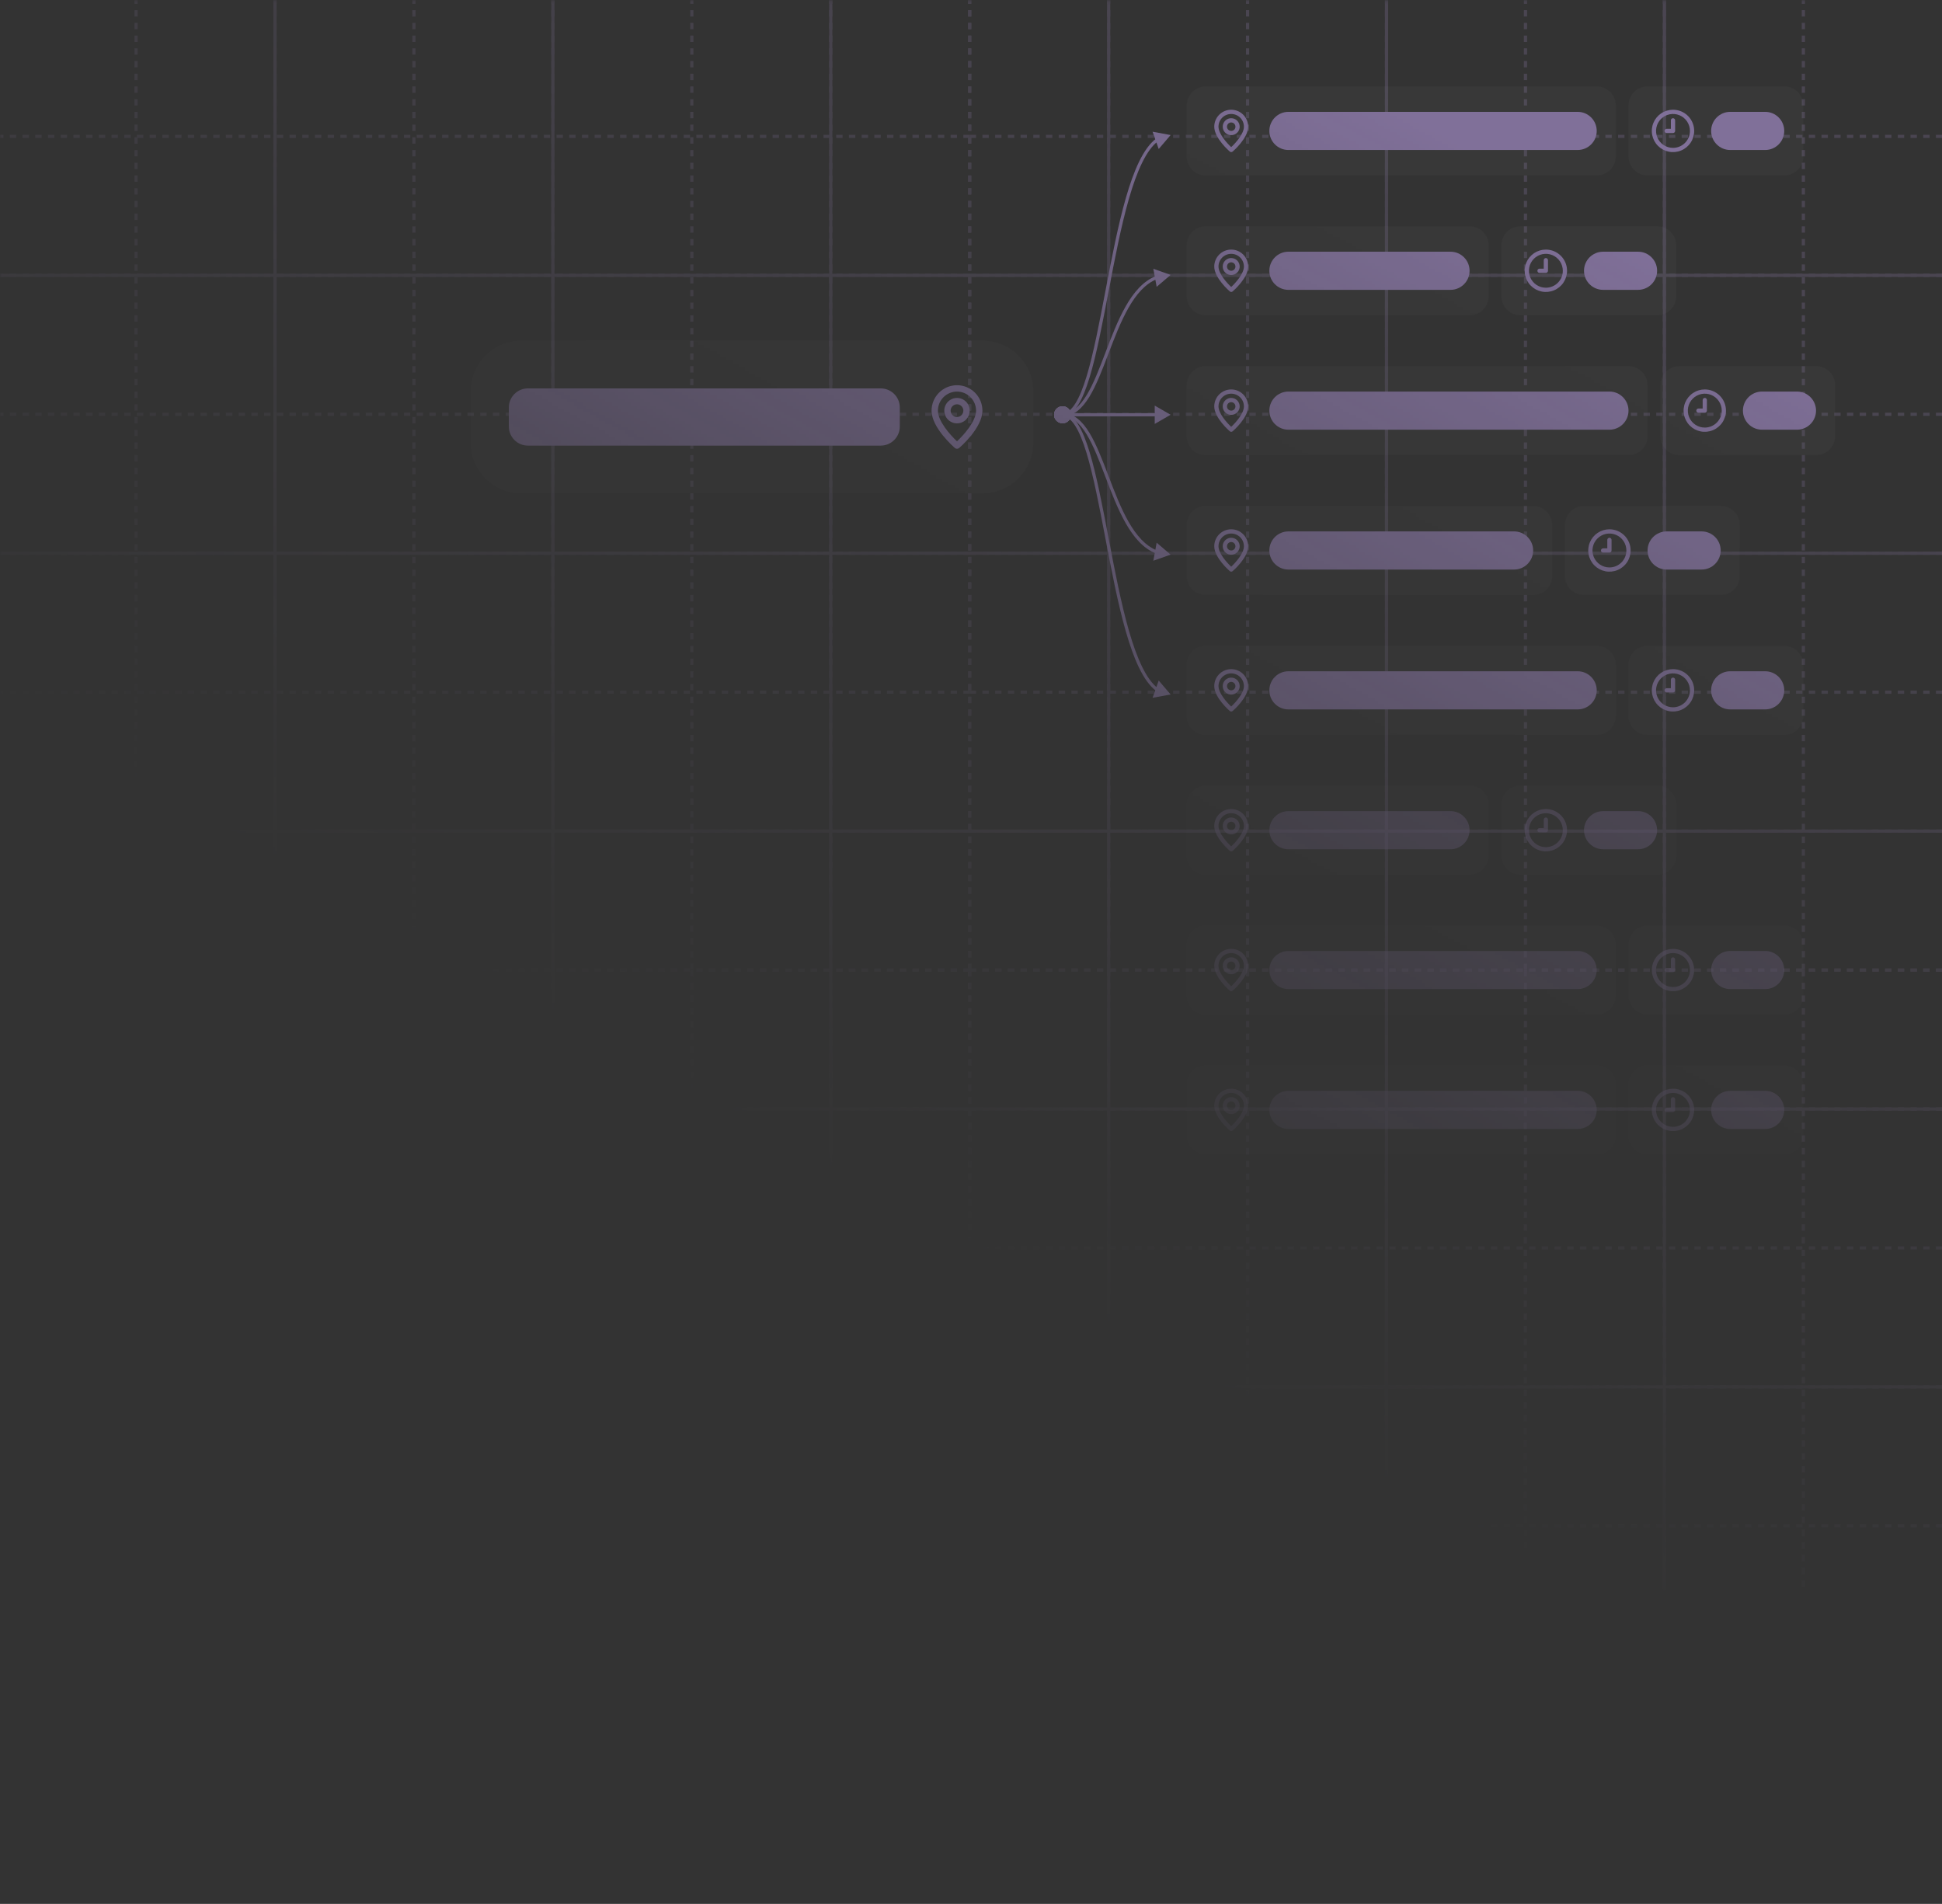 <svg width="611" height="599" viewBox="0 0 611 599" fill="none" xmlns="http://www.w3.org/2000/svg">
<rect x="0" y="0" width="611" height="599" fill="#333333" stroke="none"/>
<g opacity="0.5">
<mask id="mask0_1576_8737" style="mask-type:alpha" maskUnits="userSpaceOnUse" x="0" y="0" width="612" height="501">
<rect y="0.197" width="612" height="500" fill="url(#paint0_linear_1576_8737)"/>
</mask>
<g mask="url(#mask0_1576_8737)">
<g opacity="0.3">
<path d="M42.809 -0.803V305.197" stroke="#CDADFF" stroke-linejoin="bevel" stroke-dasharray="2 2"/>
<path d="M86.519 -0.803V305.197" stroke="#CDADFF" stroke-linejoin="bevel" stroke-dasharray="2 2"/>
<path d="M130.234 -0.803V305.197" stroke="#CDADFF" stroke-linejoin="bevel" stroke-dasharray="2 2"/>
<path d="M173.953 -0.803V305.197" stroke="#CDADFF" stroke-linejoin="bevel" stroke-dasharray="2 2"/>
<path d="M217.668 -0.803V305.197" stroke="#CDADFF" stroke-linejoin="bevel" stroke-dasharray="2 2"/>
<path d="M261.379 -0.803V305.197" stroke="#CDADFF" stroke-linejoin="bevel" stroke-dasharray="2 2"/>
<path d="M305.094 -0.803V305.197" stroke="#CDADFF" stroke-linejoin="bevel" stroke-dasharray="2 2"/>
<path d="M-0.906 305.197L305.094 305.197" stroke="#CDADFF" stroke-linejoin="bevel" stroke-dasharray="2 2"/>
<path d="M-0.906 261.482L305.094 261.482" stroke="#CDADFF" stroke-linejoin="bevel" stroke-dasharray="2 2"/>
<path d="M-0.906 217.77L305.094 217.77" stroke="#CDADFF" stroke-linejoin="bevel" stroke-dasharray="2 2"/>
<path d="M-0.906 174.055L305.094 174.055" stroke="#CDADFF" stroke-linejoin="bevel" stroke-dasharray="2 2"/>
<path d="M-0.906 130.34L305.094 130.34" stroke="#CDADFF" stroke-linejoin="bevel" stroke-dasharray="2 2"/>
<path d="M-0.906 86.625L305.094 86.625" stroke="#CDADFF" stroke-linejoin="bevel" stroke-dasharray="2 2"/>
<path d="M-0.906 42.912L305.094 42.912" stroke="#CDADFF" stroke-linejoin="bevel" stroke-dasharray="2 2"/>
<path d="M42.809 305.197V611.197" stroke="#CDADFF" stroke-linejoin="bevel" stroke-dasharray="2 2"/>
<path d="M86.519 305.197V611.197" stroke="#CDADFF" stroke-linejoin="bevel" stroke-dasharray="2 2"/>
<path d="M130.234 305.197V611.197" stroke="#CDADFF" stroke-linejoin="bevel" stroke-dasharray="2 2"/>
<path d="M173.953 305.197V611.197" stroke="#CDADFF" stroke-linejoin="bevel" stroke-dasharray="2 2"/>
<path d="M217.668 305.197V611.197" stroke="#CDADFF" stroke-linejoin="bevel" stroke-dasharray="2 2"/>
<path d="M261.379 305.197V611.197" stroke="#CDADFF" stroke-linejoin="bevel" stroke-dasharray="2 2"/>
<path d="M305.094 305.197V611.197" stroke="#CDADFF" stroke-linejoin="bevel" stroke-dasharray="2 2"/>
<path d="M-0.906 480.055L305.094 480.055" stroke="#CDADFF" stroke-linejoin="bevel" stroke-dasharray="2 2"/>
<path d="M-0.906 436.34L305.094 436.34" stroke="#CDADFF" stroke-linejoin="bevel" stroke-dasharray="2 2"/>
<path d="M-0.906 392.625L305.094 392.625" stroke="#CDADFF" stroke-linejoin="bevel" stroke-dasharray="2 2"/>
<path d="M-0.906 348.912L305.094 348.912" stroke="#CDADFF" stroke-linejoin="bevel" stroke-dasharray="2 2"/>
<path d="M-0.906 305.197L305.094 305.197" stroke="#CDADFF" stroke-linejoin="bevel" stroke-dasharray="2 2"/>
<path d="M305.094 -0.803V305.197" stroke="#CDADFF" stroke-linejoin="bevel" stroke-dasharray="2 2"/>
<path d="M348.809 -0.803V305.197" stroke="#CDADFF" stroke-linejoin="bevel" stroke-dasharray="2 2"/>
<path d="M392.52 -0.803V305.197" stroke="#CDADFF" stroke-linejoin="bevel" stroke-dasharray="2 2"/>
<path d="M436.234 -0.803V305.197" stroke="#CDADFF" stroke-linejoin="bevel" stroke-dasharray="2 2"/>
<path d="M479.953 -0.803V305.197" stroke="#CDADFF" stroke-linejoin="bevel" stroke-dasharray="2 2"/>
<path d="M523.668 -0.803V305.197" stroke="#CDADFF" stroke-linejoin="bevel" stroke-dasharray="2 2"/>
<path d="M567.379 -0.803V305.197" stroke="#CDADFF" stroke-linejoin="bevel" stroke-dasharray="2 2"/>
<path d="M305.094 305.197L611.094 305.197" stroke="#CDADFF" stroke-linejoin="bevel" stroke-dasharray="2 2"/>
<path d="M305.094 261.482L611.094 261.482" stroke="#CDADFF" stroke-linejoin="bevel" stroke-dasharray="2 2"/>
<path d="M305.094 217.77L611.094 217.77" stroke="#CDADFF" stroke-linejoin="bevel" stroke-dasharray="2 2"/>
<path d="M305.094 174.055L611.094 174.055" stroke="#CDADFF" stroke-linejoin="bevel" stroke-dasharray="2 2"/>
<path d="M305.094 130.34L611.094 130.34" stroke="#CDADFF" stroke-linejoin="bevel" stroke-dasharray="2 2"/>
<path d="M305.094 86.625L611.094 86.625" stroke="#CDADFF" stroke-linejoin="bevel" stroke-dasharray="2 2"/>
<path d="M305.094 42.912L611.094 42.912" stroke="#CDADFF" stroke-linejoin="bevel" stroke-dasharray="2 2"/>
<path d="M305.094 305.197V611.197" stroke="#CDADFF" stroke-linejoin="bevel" stroke-dasharray="2 2"/>
<path d="M348.809 305.197V611.197" stroke="#CDADFF" stroke-linejoin="bevel" stroke-dasharray="2 2"/>
<path d="M392.52 305.197V611.197" stroke="#CDADFF" stroke-linejoin="bevel" stroke-dasharray="2 2"/>
<path d="M436.234 305.197V611.197" stroke="#CDADFF" stroke-linejoin="bevel" stroke-dasharray="2 2"/>
<path d="M479.953 305.197V611.197" stroke="#CDADFF" stroke-linejoin="bevel" stroke-dasharray="2 2"/>
<path d="M523.668 305.197V611.197" stroke="#CDADFF" stroke-linejoin="bevel" stroke-dasharray="2 2"/>
<path d="M567.379 305.197V611.197" stroke="#CDADFF" stroke-linejoin="bevel" stroke-dasharray="2 2"/>
<path d="M305.094 480.055L611.094 480.055" stroke="#CDADFF" stroke-linejoin="bevel" stroke-dasharray="2 2"/>
<path d="M305.094 436.34L611.094 436.34" stroke="#CDADFF" stroke-linejoin="bevel" stroke-dasharray="2 2"/>
<path d="M305.094 392.625L611.094 392.625" stroke="#CDADFF" stroke-linejoin="bevel" stroke-dasharray="2 2"/>
<path d="M305.094 348.912L611.094 348.912" stroke="#CDADFF" stroke-linejoin="bevel" stroke-dasharray="2 2"/>
<path d="M305.094 305.197L611.094 305.197" stroke="#CDADFF" stroke-linejoin="bevel" stroke-dasharray="2 2"/>
<path d="M86.519 -0.803V611.197" stroke="#CDADFF" stroke-linejoin="bevel"/>
<path d="M173.953 -0.803V611.197" stroke="#CDADFF" stroke-linejoin="bevel"/>
<path d="M261.379 -0.803V611.197" stroke="#CDADFF" stroke-linejoin="bevel"/>
<path d="M348.812 -0.803V611.197" stroke="#CDADFF" stroke-linejoin="bevel"/>
<path d="M436.234 -0.803V611.197" stroke="#CDADFF" stroke-linejoin="bevel"/>
<path d="M523.668 -0.803V611.197" stroke="#CDADFF" stroke-linejoin="bevel"/>
<path d="M-0.906 436.341L611.094 436.341" stroke="#CDADFF" stroke-linejoin="bevel"/>
<path d="M-0.906 348.912L611.094 348.912" stroke="#CDADFF" stroke-linejoin="bevel"/>
<path d="M-0.906 261.483L611.094 261.483" stroke="#CDADFF" stroke-linejoin="bevel"/>
<path d="M-0.906 174.055L611.094 174.055" stroke="#CDADFF" stroke-linejoin="bevel"/>
<path d="M-0.906 86.626L611.094 86.626" stroke="#CDADFF" stroke-linejoin="bevel"/>
</g>
<path d="M373.367 33.19C373.367 29.876 376.053 27.189 379.367 27.189L502.367 27.189C505.681 27.189 508.367 29.876 508.367 33.19V49.19C508.367 52.503 505.681 55.19 502.367 55.19H379.367C376.053 55.19 373.367 52.503 373.367 49.19V33.19Z" fill="white" fill-opacity="0.05"/>
<path d="M387.368 34.523C385.954 34.523 384.597 35.084 383.597 36.085C382.597 37.085 382.035 38.441 382.035 39.856C382.035 43.456 386.735 47.523 386.935 47.696C387.056 47.799 387.21 47.856 387.368 47.856C387.527 47.856 387.681 47.799 387.802 47.696C388.035 47.523 392.702 43.456 392.702 39.856C392.702 38.441 392.14 37.085 391.14 36.085C390.14 35.084 388.783 34.523 387.368 34.523ZM387.368 46.289C385.948 44.956 383.368 42.083 383.368 39.856C383.368 38.795 383.79 37.778 384.54 37.027C385.29 36.277 386.308 35.856 387.368 35.856C388.429 35.856 389.447 36.277 390.197 37.027C390.947 37.778 391.368 38.795 391.368 39.856C391.368 42.083 388.788 44.962 387.368 46.289ZM387.368 37.189C386.841 37.189 386.326 37.346 385.887 37.639C385.448 37.932 385.107 38.348 384.905 38.835C384.703 39.323 384.65 39.859 384.753 40.376C384.856 40.893 385.11 41.368 385.483 41.741C385.856 42.114 386.331 42.368 386.848 42.471C387.366 42.574 387.902 42.521 388.389 42.319C388.876 42.118 389.293 41.776 389.586 41.337C389.879 40.899 390.035 40.383 390.035 39.856C390.035 39.149 389.754 38.47 389.254 37.97C388.754 37.47 388.076 37.189 387.368 37.189ZM387.368 41.189C387.105 41.189 386.847 41.111 386.628 40.964C386.408 40.818 386.238 40.61 386.137 40.366C386.036 40.122 386.009 39.854 386.061 39.596C386.112 39.337 386.239 39.099 386.426 38.913C386.612 38.727 386.85 38.599 387.108 38.548C387.367 38.497 387.635 38.523 387.879 38.624C388.122 38.725 388.331 38.896 388.477 39.115C388.624 39.334 388.702 39.592 388.702 39.856C388.702 40.209 388.561 40.549 388.311 40.799C388.061 41.049 387.722 41.189 387.368 41.189Z" fill="#CDADFF"/>
<path d="M399.367 41.19C399.367 37.876 402.053 35.19 405.367 35.19H496.367C499.681 35.19 502.367 37.876 502.367 41.19C502.367 44.503 499.681 47.19 496.367 47.19H405.367C402.053 47.19 399.367 44.503 399.367 41.19Z" fill="#CDADFF"/>
<path d="M512.367 33.19C512.367 29.876 515.053 27.189 518.367 27.189H561.367C564.681 27.189 567.367 29.876 567.367 33.19V49.19C567.367 52.503 564.681 55.19 561.367 55.19H518.367C515.053 55.19 512.367 52.503 512.367 49.19V33.19Z" fill="white" fill-opacity="0.05"/>
<path d="M526.366 34.523C525.047 34.523 523.758 34.913 522.662 35.646C521.566 36.379 520.711 37.42 520.207 38.638C519.702 39.856 519.57 41.197 519.827 42.49C520.085 43.783 520.719 44.971 521.652 45.903C522.584 46.836 523.772 47.471 525.065 47.728C526.358 47.985 527.699 47.853 528.917 47.348C530.135 46.844 531.176 45.989 531.909 44.893C532.642 43.797 533.033 42.508 533.033 41.189C533.033 40.314 532.86 39.447 532.525 38.638C532.19 37.829 531.699 37.094 531.08 36.475C530.461 35.856 529.726 35.365 528.917 35.03C528.108 34.695 527.241 34.523 526.366 34.523ZM526.366 46.523C525.311 46.523 524.28 46.21 523.403 45.624C522.526 45.038 521.842 44.205 521.439 43.23C521.035 42.256 520.929 41.183 521.135 40.149C521.341 39.114 521.849 38.164 522.595 37.418C523.341 36.672 524.291 36.164 525.325 35.958C526.36 35.752 527.432 35.858 528.407 36.262C529.381 36.665 530.214 37.349 530.8 38.226C531.386 39.103 531.699 40.134 531.699 41.189C531.699 42.604 531.137 43.96 530.137 44.96C529.137 45.961 527.78 46.523 526.366 46.523ZM526.366 37.189C526.189 37.189 526.02 37.259 525.894 37.384C525.769 37.509 525.699 37.679 525.699 37.856V40.523H524.366C524.189 40.523 524.02 40.593 523.894 40.718C523.769 40.843 523.699 41.012 523.699 41.189C523.699 41.366 523.769 41.535 523.894 41.66C524.02 41.786 524.189 41.856 524.366 41.856H526.366C526.543 41.856 526.712 41.786 526.837 41.66C526.962 41.535 527.033 41.366 527.033 41.189V37.856C527.033 37.679 526.962 37.509 526.837 37.384C526.712 37.259 526.543 37.189 526.366 37.189Z" fill="#CDADFF"/>
<path d="M538.367 41.19C538.367 37.876 541.053 35.19 544.367 35.19H555.367C558.681 35.19 561.367 37.876 561.367 41.19C561.367 44.503 558.681 47.19 555.367 47.19H544.367C541.053 47.19 538.367 44.503 538.367 41.19Z" fill="#CDADFF"/>
<path d="M373.367 77.189C373.367 73.876 376.053 71.189 379.367 71.189H462.367C465.681 71.189 468.367 73.876 468.367 77.189V93.189C468.367 96.503 465.681 99.189 462.367 99.189H379.367C376.053 99.189 373.367 96.503 373.367 93.189V77.189Z" fill="white" fill-opacity="0.05"/>
<path d="M387.368 78.522C385.954 78.522 384.597 79.084 383.597 80.085C382.597 81.085 382.035 82.441 382.035 83.856C382.035 87.456 386.735 91.522 386.935 91.696C387.056 91.799 387.21 91.856 387.368 91.856C387.527 91.856 387.681 91.799 387.802 91.696C388.035 91.522 392.702 87.456 392.702 83.856C392.702 82.441 392.14 81.085 391.14 80.085C390.14 79.084 388.783 78.522 387.368 78.522ZM387.368 90.289C385.948 88.956 383.368 86.082 383.368 83.856C383.368 82.795 383.79 81.778 384.54 81.027C385.29 80.277 386.308 79.856 387.368 79.856C388.429 79.856 389.447 80.277 390.197 81.027C390.947 81.778 391.368 82.795 391.368 83.856C391.368 86.082 388.788 88.963 387.368 90.289ZM387.368 81.189C386.841 81.189 386.326 81.346 385.887 81.638C385.448 81.932 385.107 82.348 384.905 82.835C384.703 83.323 384.65 83.859 384.753 84.376C384.856 84.893 385.11 85.368 385.483 85.741C385.856 86.114 386.331 86.368 386.848 86.471C387.366 86.574 387.902 86.521 388.389 86.32C388.876 86.118 389.293 85.776 389.586 85.337C389.879 84.899 390.035 84.383 390.035 83.856C390.035 83.149 389.754 82.47 389.254 81.97C388.754 81.47 388.076 81.189 387.368 81.189ZM387.368 85.189C387.105 85.189 386.847 85.111 386.628 84.964C386.408 84.818 386.238 84.61 386.137 84.366C386.036 84.122 386.009 83.854 386.061 83.596C386.112 83.337 386.239 83.1 386.426 82.913C386.612 82.727 386.85 82.6 387.108 82.548C387.367 82.497 387.635 82.523 387.879 82.624C388.122 82.725 388.331 82.896 388.477 83.115C388.624 83.334 388.702 83.592 388.702 83.856C388.702 84.209 388.561 84.549 388.311 84.799C388.061 85.049 387.722 85.189 387.368 85.189Z" fill="#CDADFF"/>
<path d="M399.367 85.189C399.367 81.876 402.053 79.189 405.367 79.189H456.367C459.681 79.189 462.367 81.876 462.367 85.189C462.367 88.503 459.681 91.189 456.367 91.189H405.367C402.053 91.189 399.367 88.503 399.367 85.189Z" fill="#CDADFF"/>
<path d="M472.367 77.189C472.367 73.876 475.053 71.189 478.367 71.189H521.367C524.681 71.189 527.367 73.876 527.367 77.189V93.189C527.367 96.503 524.681 99.189 521.367 99.189H478.367C475.053 99.189 472.367 96.503 472.367 93.189V77.189Z" fill="white" fill-opacity="0.05"/>
<path d="M486.366 78.522C485.047 78.522 483.758 78.913 482.662 79.646C481.566 80.379 480.711 81.42 480.207 82.638C479.702 83.856 479.57 85.197 479.827 86.49C480.085 87.783 480.719 88.971 481.652 89.903C482.584 90.835 483.772 91.471 485.065 91.728C486.358 91.985 487.699 91.853 488.917 91.348C490.135 90.844 491.176 89.989 491.909 88.893C492.642 87.797 493.033 86.508 493.033 85.189C493.033 84.314 492.86 83.447 492.525 82.638C492.19 81.829 491.699 81.094 491.08 80.475C490.461 79.856 489.726 79.365 488.917 79.03C488.108 78.695 487.241 78.522 486.366 78.522ZM486.366 90.522C485.311 90.522 484.28 90.21 483.403 89.624C482.526 89.038 481.842 88.205 481.439 87.23C481.035 86.256 480.929 85.183 481.135 84.149C481.341 83.114 481.849 82.164 482.595 81.418C483.341 80.672 484.291 80.164 485.325 79.958C486.36 79.752 487.432 79.858 488.407 80.262C489.381 80.665 490.214 81.349 490.8 82.226C491.386 83.103 491.699 84.134 491.699 85.189C491.699 86.604 491.137 87.96 490.137 88.96C489.137 89.961 487.78 90.522 486.366 90.522ZM486.366 81.189C486.189 81.189 486.02 81.259 485.894 81.384C485.769 81.509 485.699 81.679 485.699 81.856V84.522H484.366C484.189 84.522 484.02 84.593 483.894 84.718C483.769 84.843 483.699 85.012 483.699 85.189C483.699 85.366 483.769 85.535 483.894 85.66C484.02 85.786 484.189 85.856 484.366 85.856H486.366C486.543 85.856 486.712 85.786 486.837 85.66C486.962 85.535 487.033 85.366 487.033 85.189V81.856C487.033 81.679 486.962 81.509 486.837 81.384C486.712 81.259 486.543 81.189 486.366 81.189Z" fill="#CDADFF"/>
<path d="M498.367 85.189C498.367 81.876 501.053 79.189 504.367 79.189H515.367C518.681 79.189 521.367 81.876 521.367 85.189C521.367 88.503 518.681 91.189 515.367 91.189H504.367C501.053 91.189 498.367 88.503 498.367 85.189Z" fill="#CDADFF"/>
<path d="M373.367 121.189C373.367 117.876 376.053 115.189 379.367 115.189H512.367C515.681 115.189 518.367 117.876 518.367 121.189V137.189C518.367 140.503 515.681 143.189 512.367 143.189H379.367C376.053 143.189 373.367 140.503 373.367 137.189V121.189Z" fill="white" fill-opacity="0.05"/>
<path d="M387.368 122.522C385.954 122.522 384.597 123.084 383.597 124.085C382.597 125.085 382.035 126.441 382.035 127.856C382.035 131.456 386.735 135.522 386.935 135.696C387.056 135.799 387.21 135.856 387.368 135.856C387.527 135.856 387.681 135.799 387.802 135.696C388.035 135.522 392.702 131.456 392.702 127.856C392.702 126.441 392.14 125.085 391.14 124.085C390.14 123.084 388.783 122.522 387.368 122.522ZM387.368 134.289C385.948 132.956 383.368 130.082 383.368 127.856C383.368 126.795 383.79 125.778 384.54 125.027C385.29 124.277 386.308 123.856 387.368 123.856C388.429 123.856 389.447 124.277 390.197 125.027C390.947 125.778 391.368 126.795 391.368 127.856C391.368 130.082 388.788 132.962 387.368 134.289ZM387.368 125.189C386.841 125.189 386.326 125.346 385.887 125.639C385.448 125.932 385.107 126.348 384.905 126.835C384.703 127.323 384.65 127.859 384.753 128.376C384.856 128.893 385.11 129.368 385.483 129.741C385.856 130.114 386.331 130.368 386.848 130.471C387.366 130.574 387.902 130.521 388.389 130.319C388.876 130.118 389.293 129.776 389.586 129.337C389.879 128.899 390.035 128.383 390.035 127.856C390.035 127.149 389.754 126.47 389.254 125.97C388.754 125.47 388.076 125.189 387.368 125.189ZM387.368 129.189C387.105 129.189 386.847 129.111 386.628 128.964C386.408 128.818 386.238 128.61 386.137 128.366C386.036 128.122 386.009 127.854 386.061 127.596C386.112 127.337 386.239 127.099 386.426 126.913C386.612 126.727 386.85 126.6 387.108 126.548C387.367 126.497 387.635 126.523 387.879 126.624C388.122 126.725 388.331 126.896 388.477 127.115C388.624 127.334 388.702 127.592 388.702 127.856C388.702 128.209 388.561 128.549 388.311 128.799C388.061 129.049 387.722 129.189 387.368 129.189Z" fill="#CDADFF"/>
<path d="M399.367 129.189C399.367 125.876 402.053 123.189 405.367 123.189H506.367C509.681 123.189 512.367 125.876 512.367 129.189C512.367 132.503 509.681 135.189 506.367 135.189H405.367C402.053 135.189 399.367 132.503 399.367 129.189Z" fill="#CDADFF"/>
<path d="M522.367 121.189C522.367 117.876 525.053 115.189 528.367 115.189H571.367C574.681 115.189 577.367 117.876 577.367 121.189V137.189C577.367 140.503 574.681 143.189 571.367 143.189H528.367C525.053 143.189 522.367 140.503 522.367 137.189V121.189Z" fill="white" fill-opacity="0.05"/>
<path d="M536.366 122.522C535.047 122.522 533.758 122.913 532.662 123.646C531.566 124.379 530.711 125.42 530.207 126.638C529.702 127.856 529.57 129.197 529.827 130.49C530.085 131.783 530.719 132.971 531.652 133.903C532.584 134.836 533.772 135.47 535.065 135.728C536.358 135.985 537.699 135.853 538.917 135.348C540.135 134.844 541.176 133.989 541.909 132.893C542.642 131.797 543.033 130.508 543.033 129.189C543.033 128.314 542.86 127.447 542.525 126.638C542.19 125.829 541.699 125.094 541.08 124.475C540.461 123.856 539.726 123.365 538.917 123.03C538.108 122.695 537.241 122.522 536.366 122.522ZM536.366 134.522C535.311 134.522 534.28 134.21 533.403 133.624C532.526 133.038 531.842 132.205 531.439 131.23C531.035 130.256 530.929 129.183 531.135 128.149C531.341 127.114 531.849 126.164 532.595 125.418C533.341 124.672 534.291 124.164 535.325 123.958C536.36 123.752 537.432 123.858 538.407 124.262C539.381 124.665 540.214 125.349 540.8 126.226C541.386 127.103 541.699 128.134 541.699 129.189C541.699 130.604 541.137 131.96 540.137 132.96C539.137 133.961 537.78 134.522 536.366 134.522ZM536.366 125.189C536.189 125.189 536.02 125.259 535.894 125.384C535.769 125.509 535.699 125.679 535.699 125.856V128.522H534.366C534.189 128.522 534.02 128.593 533.894 128.718C533.769 128.843 533.699 129.012 533.699 129.189C533.699 129.366 533.769 129.536 533.894 129.661C534.02 129.786 534.189 129.856 534.366 129.856H536.366C536.543 129.856 536.712 129.786 536.837 129.661C536.962 129.536 537.033 129.366 537.033 129.189V125.856C537.033 125.679 536.962 125.509 536.837 125.384C536.712 125.259 536.543 125.189 536.366 125.189Z" fill="#CDADFF"/>
<path d="M548.367 129.189C548.367 125.876 551.053 123.189 554.367 123.189H565.367C568.681 123.189 571.367 125.876 571.367 129.189C571.367 132.503 568.681 135.189 565.367 135.189H554.367C551.053 135.189 548.367 132.503 548.367 129.189Z" fill="#CDADFF"/>
<path d="M373.367 165.189C373.367 161.876 376.053 159.189 379.367 159.189H482.367C485.681 159.189 488.367 161.876 488.367 165.189V181.189C488.367 184.503 485.681 187.189 482.367 187.189H379.367C376.053 187.189 373.367 184.503 373.367 181.189V165.189Z" fill="white" fill-opacity="0.05"/>
<path d="M387.368 166.522C385.954 166.522 384.597 167.084 383.597 168.085C382.597 169.085 382.035 170.441 382.035 171.856C382.035 175.456 386.735 179.522 386.935 179.696C387.056 179.799 387.21 179.856 387.368 179.856C387.527 179.856 387.681 179.799 387.802 179.696C388.035 179.522 392.702 175.456 392.702 171.856C392.702 170.441 392.14 169.085 391.14 168.085C390.14 167.084 388.783 166.522 387.368 166.522ZM387.368 178.289C385.948 176.956 383.368 174.082 383.368 171.856C383.368 170.795 383.79 169.778 384.54 169.027C385.29 168.277 386.308 167.856 387.368 167.856C388.429 167.856 389.447 168.277 390.197 169.027C390.947 169.778 391.368 170.795 391.368 171.856C391.368 174.082 388.788 176.962 387.368 178.289ZM387.368 169.189C386.841 169.189 386.326 169.346 385.887 169.639C385.448 169.932 385.107 170.348 384.905 170.835C384.703 171.323 384.65 171.859 384.753 172.376C384.856 172.893 385.11 173.368 385.483 173.741C385.856 174.114 386.331 174.368 386.848 174.471C387.366 174.574 387.902 174.521 388.389 174.319C388.876 174.118 389.293 173.776 389.586 173.337C389.879 172.899 390.035 172.383 390.035 171.856C390.035 171.149 389.754 170.47 389.254 169.97C388.754 169.47 388.076 169.189 387.368 169.189ZM387.368 173.189C387.105 173.189 386.847 173.111 386.628 172.964C386.408 172.818 386.238 172.61 386.137 172.366C386.036 172.122 386.009 171.854 386.061 171.596C386.112 171.337 386.239 171.099 386.426 170.913C386.612 170.727 386.85 170.6 387.108 170.548C387.367 170.497 387.635 170.523 387.879 170.624C388.122 170.725 388.331 170.896 388.477 171.115C388.624 171.334 388.702 171.592 388.702 171.856C388.702 172.209 388.561 172.549 388.311 172.799C388.061 173.049 387.722 173.189 387.368 173.189Z" fill="#CDADFF"/>
<path d="M399.367 173.189C399.367 169.876 402.053 167.189 405.367 167.189H476.367C479.681 167.189 482.367 169.876 482.367 173.189C482.367 176.503 479.681 179.189 476.367 179.189H405.367C402.053 179.189 399.367 176.503 399.367 173.189Z" fill="#CDADFF"/>
<path d="M492.367 165.189C492.367 161.876 495.053 159.189 498.367 159.189H541.367C544.681 159.189 547.367 161.876 547.367 165.189V181.189C547.367 184.503 544.681 187.189 541.367 187.189H498.367C495.053 187.189 492.367 184.503 492.367 181.189V165.189Z" fill="white" fill-opacity="0.05"/>
<path d="M506.366 166.522C505.047 166.522 503.758 166.913 502.662 167.646C501.566 168.379 500.711 169.42 500.207 170.638C499.702 171.856 499.57 173.197 499.827 174.49C500.085 175.783 500.719 176.971 501.652 177.903C502.584 178.836 503.772 179.47 505.065 179.728C506.358 179.985 507.699 179.853 508.917 179.348C510.135 178.844 511.176 177.989 511.909 176.893C512.642 175.797 513.033 174.508 513.033 173.189C513.033 172.314 512.86 171.447 512.525 170.638C512.19 169.829 511.699 169.094 511.08 168.475C510.461 167.856 509.726 167.365 508.917 167.03C508.108 166.695 507.241 166.522 506.366 166.522ZM506.366 178.522C505.311 178.522 504.28 178.21 503.403 177.624C502.526 177.038 501.842 176.205 501.439 175.23C501.035 174.256 500.929 173.183 501.135 172.149C501.341 171.114 501.849 170.164 502.595 169.418C503.341 168.672 504.291 168.164 505.325 167.958C506.36 167.752 507.432 167.858 508.407 168.262C509.381 168.665 510.214 169.349 510.8 170.226C511.386 171.103 511.699 172.134 511.699 173.189C511.699 174.604 511.137 175.96 510.137 176.96C509.137 177.961 507.78 178.522 506.366 178.522ZM506.366 169.189C506.189 169.189 506.02 169.259 505.894 169.384C505.769 169.509 505.699 169.679 505.699 169.856V172.522H504.366C504.189 172.522 504.02 172.593 503.894 172.718C503.769 172.843 503.699 173.012 503.699 173.189C503.699 173.366 503.769 173.536 503.894 173.661C504.02 173.786 504.189 173.856 504.366 173.856H506.366C506.543 173.856 506.712 173.786 506.837 173.661C506.962 173.536 507.033 173.366 507.033 173.189V169.856C507.033 169.679 506.962 169.509 506.837 169.384C506.712 169.259 506.543 169.189 506.366 169.189Z" fill="#CDADFF"/>
<path d="M518.367 173.189C518.367 169.876 521.053 167.189 524.367 167.189H535.367C538.681 167.189 541.367 169.876 541.367 173.189C541.367 176.503 538.681 179.189 535.367 179.189H524.367C521.053 179.189 518.367 176.503 518.367 173.189Z" fill="#CDADFF"/>
<path d="M373.367 209.189C373.367 205.876 376.053 203.189 379.367 203.189H502.367C505.681 203.189 508.367 205.876 508.367 209.189V225.189C508.367 228.503 505.681 231.189 502.367 231.189H379.367C376.053 231.189 373.367 228.503 373.367 225.189V209.189Z" fill="white" fill-opacity="0.05"/>
<path d="M387.368 210.522C385.954 210.522 384.597 211.084 383.597 212.085C382.597 213.085 382.035 214.441 382.035 215.856C382.035 219.456 386.735 223.522 386.935 223.696C387.056 223.799 387.21 223.856 387.368 223.856C387.527 223.856 387.681 223.799 387.802 223.696C388.035 223.522 392.702 219.456 392.702 215.856C392.702 214.441 392.14 213.085 391.14 212.085C390.14 211.084 388.783 210.522 387.368 210.522ZM387.368 222.289C385.948 220.956 383.368 218.082 383.368 215.856C383.368 214.795 383.79 213.778 384.54 213.027C385.29 212.277 386.308 211.856 387.368 211.856C388.429 211.856 389.447 212.277 390.197 213.027C390.947 213.778 391.368 214.795 391.368 215.856C391.368 218.082 388.788 220.962 387.368 222.289ZM387.368 213.189C386.841 213.189 386.326 213.346 385.887 213.639C385.448 213.932 385.107 214.348 384.905 214.835C384.703 215.323 384.65 215.859 384.753 216.376C384.856 216.893 385.11 217.368 385.483 217.741C385.856 218.114 386.331 218.368 386.848 218.471C387.366 218.574 387.902 218.521 388.389 218.319C388.876 218.118 389.293 217.776 389.586 217.337C389.879 216.899 390.035 216.383 390.035 215.856C390.035 215.149 389.754 214.47 389.254 213.97C388.754 213.47 388.076 213.189 387.368 213.189ZM387.368 217.189C387.105 217.189 386.847 217.111 386.628 216.964C386.408 216.818 386.238 216.61 386.137 216.366C386.036 216.122 386.009 215.854 386.061 215.596C386.112 215.337 386.239 215.099 386.426 214.913C386.612 214.727 386.85 214.6 387.108 214.548C387.367 214.497 387.635 214.523 387.879 214.624C388.122 214.725 388.331 214.896 388.477 215.115C388.624 215.334 388.702 215.592 388.702 215.856C388.702 216.209 388.561 216.549 388.311 216.799C388.061 217.049 387.722 217.189 387.368 217.189Z" fill="#CDADFF"/>
<path d="M399.367 217.189C399.367 213.876 402.053 211.189 405.367 211.189H496.367C499.681 211.189 502.367 213.876 502.367 217.189C502.367 220.503 499.681 223.189 496.367 223.189H405.367C402.053 223.189 399.367 220.503 399.367 217.189Z" fill="#CDADFF"/>
<path d="M512.367 209.189C512.367 205.876 515.053 203.189 518.367 203.189H561.367C564.681 203.189 567.367 205.876 567.367 209.189V225.189C567.367 228.503 564.681 231.189 561.367 231.189H518.367C515.053 231.189 512.367 228.503 512.367 225.189V209.189Z" fill="white" fill-opacity="0.05"/>
<path d="M526.366 210.522C525.047 210.522 523.758 210.913 522.662 211.646C521.566 212.379 520.711 213.42 520.207 214.638C519.702 215.856 519.57 217.197 519.827 218.49C520.085 219.783 520.719 220.971 521.652 221.903C522.584 222.836 523.772 223.47 525.065 223.728C526.358 223.985 527.699 223.853 528.917 223.348C530.135 222.844 531.176 221.989 531.909 220.893C532.642 219.797 533.033 218.508 533.033 217.189C533.033 216.314 532.86 215.447 532.525 214.638C532.19 213.829 531.699 213.094 531.08 212.475C530.461 211.856 529.726 211.365 528.917 211.03C528.108 210.695 527.241 210.522 526.366 210.522ZM526.366 222.522C525.311 222.522 524.28 222.21 523.403 221.624C522.526 221.038 521.842 220.205 521.439 219.23C521.035 218.256 520.929 217.183 521.135 216.149C521.341 215.114 521.849 214.164 522.595 213.418C523.341 212.672 524.291 212.164 525.325 211.958C526.36 211.752 527.432 211.858 528.407 212.262C529.381 212.665 530.214 213.349 530.8 214.226C531.386 215.103 531.699 216.134 531.699 217.189C531.699 218.604 531.137 219.96 530.137 220.96C529.137 221.961 527.78 222.522 526.366 222.522ZM526.366 213.189C526.189 213.189 526.02 213.259 525.894 213.384C525.769 213.509 525.699 213.679 525.699 213.856V216.522H524.366C524.189 216.522 524.02 216.593 523.894 216.718C523.769 216.843 523.699 217.012 523.699 217.189C523.699 217.366 523.769 217.536 523.894 217.661C524.02 217.786 524.189 217.856 524.366 217.856H526.366C526.543 217.856 526.712 217.786 526.837 217.661C526.962 217.536 527.033 217.366 527.033 217.189V213.856C527.033 213.679 526.962 213.509 526.837 213.384C526.712 213.259 526.543 213.189 526.366 213.189Z" fill="#CDADFF"/>
<path d="M538.367 217.189C538.367 213.876 541.053 211.189 544.367 211.189H555.367C558.681 211.189 561.367 213.876 561.367 217.189C561.367 220.503 558.681 223.189 555.367 223.189H544.367C541.053 223.189 538.367 220.503 538.367 217.189Z" fill="#CDADFF"/>
<g opacity="0.5">
<path d="M373.367 253.189C373.367 249.876 376.053 247.189 379.367 247.189H462.367C465.681 247.189 468.367 249.876 468.367 253.189V269.189C468.367 272.503 465.681 275.189 462.367 275.189H379.367C376.053 275.189 373.367 272.503 373.367 269.189V253.189Z" fill="white" fill-opacity="0.05"/>
<path d="M387.368 254.522C385.954 254.522 384.597 255.084 383.597 256.085C382.597 257.085 382.035 258.441 382.035 259.856C382.035 263.456 386.735 267.522 386.935 267.696C387.056 267.799 387.21 267.856 387.368 267.856C387.527 267.856 387.681 267.799 387.802 267.696C388.035 267.522 392.702 263.456 392.702 259.856C392.702 258.441 392.14 257.085 391.14 256.085C390.14 255.084 388.783 254.522 387.368 254.522ZM387.368 266.289C385.948 264.956 383.368 262.082 383.368 259.856C383.368 258.795 383.79 257.778 384.54 257.027C385.29 256.277 386.308 255.856 387.368 255.856C388.429 255.856 389.447 256.277 390.197 257.027C390.947 257.778 391.368 258.795 391.368 259.856C391.368 262.082 388.788 264.962 387.368 266.289ZM387.368 257.189C386.841 257.189 386.326 257.346 385.887 257.639C385.448 257.932 385.107 258.348 384.905 258.835C384.703 259.323 384.65 259.859 384.753 260.376C384.856 260.893 385.11 261.368 385.483 261.741C385.856 262.114 386.331 262.368 386.848 262.471C387.366 262.574 387.902 262.521 388.389 262.319C388.876 262.118 389.293 261.776 389.586 261.337C389.879 260.899 390.035 260.383 390.035 259.856C390.035 259.149 389.754 258.47 389.254 257.97C388.754 257.47 388.076 257.189 387.368 257.189ZM387.368 261.189C387.105 261.189 386.847 261.111 386.628 260.964C386.408 260.818 386.238 260.61 386.137 260.366C386.036 260.122 386.009 259.854 386.061 259.596C386.112 259.337 386.239 259.099 386.426 258.913C386.612 258.727 386.85 258.6 387.108 258.548C387.367 258.497 387.635 258.523 387.879 258.624C388.122 258.725 388.331 258.896 388.477 259.115C388.624 259.334 388.702 259.592 388.702 259.856C388.702 260.209 388.561 260.549 388.311 260.799C388.061 261.049 387.722 261.189 387.368 261.189Z" fill="#CDADFF"/>
<path d="M399.367 261.189C399.367 257.876 402.053 255.189 405.367 255.189H456.367C459.681 255.189 462.367 257.876 462.367 261.189C462.367 264.503 459.681 267.189 456.367 267.189H405.367C402.053 267.189 399.367 264.503 399.367 261.189Z" fill="#CDADFF"/>
<path d="M472.367 253.189C472.367 249.876 475.053 247.189 478.367 247.189H521.367C524.681 247.189 527.367 249.876 527.367 253.189V269.189C527.367 272.503 524.681 275.189 521.367 275.189H478.367C475.053 275.189 472.367 272.503 472.367 269.189V253.189Z" fill="white" fill-opacity="0.05"/>
<path d="M486.366 254.522C485.047 254.522 483.758 254.913 482.662 255.646C481.566 256.379 480.711 257.42 480.207 258.638C479.702 259.856 479.57 261.197 479.827 262.49C480.085 263.783 480.719 264.971 481.652 265.903C482.584 266.836 483.772 267.47 485.065 267.728C486.358 267.985 487.699 267.853 488.917 267.348C490.135 266.844 491.176 265.989 491.909 264.893C492.642 263.797 493.033 262.508 493.033 261.189C493.033 260.314 492.86 259.447 492.525 258.638C492.19 257.829 491.699 257.094 491.08 256.475C490.461 255.856 489.726 255.365 488.917 255.03C488.108 254.695 487.241 254.522 486.366 254.522ZM486.366 266.522C485.311 266.522 484.28 266.21 483.403 265.624C482.526 265.038 481.842 264.205 481.439 263.23C481.035 262.256 480.929 261.183 481.135 260.149C481.341 259.114 481.849 258.164 482.595 257.418C483.341 256.672 484.291 256.164 485.325 255.958C486.36 255.752 487.432 255.858 488.407 256.262C489.381 256.665 490.214 257.349 490.8 258.226C491.386 259.103 491.699 260.134 491.699 261.189C491.699 262.604 491.137 263.96 490.137 264.96C489.137 265.961 487.78 266.522 486.366 266.522ZM486.366 257.189C486.189 257.189 486.02 257.259 485.894 257.384C485.769 257.509 485.699 257.679 485.699 257.856V260.522H484.366C484.189 260.522 484.02 260.593 483.894 260.718C483.769 260.843 483.699 261.012 483.699 261.189C483.699 261.366 483.769 261.536 483.894 261.661C484.02 261.786 484.189 261.856 484.366 261.856H486.366C486.543 261.856 486.712 261.786 486.837 261.661C486.962 261.536 487.033 261.366 487.033 261.189V257.856C487.033 257.679 486.962 257.509 486.837 257.384C486.712 257.259 486.543 257.189 486.366 257.189Z" fill="#CDADFF"/>
<path d="M498.367 261.189C498.367 257.876 501.053 255.189 504.367 255.189H515.367C518.681 255.189 521.367 257.876 521.367 261.189C521.367 264.503 518.681 267.189 515.367 267.189H504.367C501.053 267.189 498.367 264.503 498.367 261.189Z" fill="#CDADFF"/>
</g>
<g opacity="0.5">
<path d="M373.367 297.189C373.367 293.876 376.053 291.189 379.367 291.189H502.367C505.681 291.189 508.367 293.876 508.367 297.189V313.189C508.367 316.503 505.681 319.189 502.367 319.189H379.367C376.053 319.189 373.367 316.503 373.367 313.189V297.189Z" fill="white" fill-opacity="0.05"/>
<path d="M387.368 298.522C385.954 298.522 384.597 299.084 383.597 300.085C382.597 301.085 382.035 302.441 382.035 303.856C382.035 307.456 386.735 311.522 386.935 311.696C387.056 311.799 387.21 311.856 387.368 311.856C387.527 311.856 387.681 311.799 387.802 311.696C388.035 311.522 392.702 307.456 392.702 303.856C392.702 302.441 392.14 301.085 391.14 300.085C390.14 299.084 388.783 298.522 387.368 298.522ZM387.368 310.289C385.948 308.956 383.368 306.082 383.368 303.856C383.368 302.795 383.79 301.778 384.54 301.027C385.29 300.277 386.308 299.856 387.368 299.856C388.429 299.856 389.447 300.277 390.197 301.027C390.947 301.778 391.368 302.795 391.368 303.856C391.368 306.082 388.788 308.962 387.368 310.289ZM387.368 301.189C386.841 301.189 386.326 301.346 385.887 301.639C385.448 301.932 385.107 302.348 384.905 302.835C384.703 303.323 384.65 303.859 384.753 304.376C384.856 304.893 385.11 305.368 385.483 305.741C385.856 306.114 386.331 306.368 386.848 306.471C387.366 306.574 387.902 306.521 388.389 306.319C388.876 306.118 389.293 305.776 389.586 305.337C389.879 304.899 390.035 304.383 390.035 303.856C390.035 303.149 389.754 302.47 389.254 301.97C388.754 301.47 388.076 301.189 387.368 301.189ZM387.368 305.189C387.105 305.189 386.847 305.111 386.628 304.964C386.408 304.818 386.238 304.61 386.137 304.366C386.036 304.122 386.009 303.854 386.061 303.596C386.112 303.337 386.239 303.099 386.426 302.913C386.612 302.727 386.85 302.6 387.108 302.548C387.367 302.497 387.635 302.523 387.879 302.624C388.122 302.725 388.331 302.896 388.477 303.115C388.624 303.334 388.702 303.592 388.702 303.856C388.702 304.209 388.561 304.549 388.311 304.799C388.061 305.049 387.722 305.189 387.368 305.189Z" fill="#CDADFF"/>
<path d="M399.367 305.189C399.367 301.876 402.053 299.189 405.367 299.189H496.367C499.681 299.189 502.367 301.876 502.367 305.189C502.367 308.503 499.681 311.189 496.367 311.189H405.367C402.053 311.189 399.367 308.503 399.367 305.189Z" fill="#CDADFF"/>
<path d="M512.367 297.189C512.367 293.876 515.053 291.189 518.367 291.189H561.367C564.681 291.189 567.367 293.876 567.367 297.189V313.189C567.367 316.503 564.681 319.189 561.367 319.189H518.367C515.053 319.189 512.367 316.503 512.367 313.189V297.189Z" fill="white" fill-opacity="0.05"/>
<path d="M526.366 298.522C525.047 298.522 523.758 298.913 522.662 299.646C521.566 300.379 520.711 301.42 520.207 302.638C519.702 303.856 519.57 305.197 519.827 306.49C520.085 307.783 520.719 308.971 521.652 309.903C522.584 310.836 523.772 311.47 525.065 311.728C526.358 311.985 527.699 311.853 528.917 311.348C530.135 310.844 531.176 309.989 531.909 308.893C532.642 307.797 533.033 306.508 533.033 305.189C533.033 304.314 532.86 303.447 532.525 302.638C532.19 301.829 531.699 301.094 531.08 300.475C530.461 299.856 529.726 299.365 528.917 299.03C528.108 298.695 527.241 298.522 526.366 298.522ZM526.366 310.522C525.311 310.522 524.28 310.21 523.403 309.624C522.526 309.038 521.842 308.205 521.439 307.23C521.035 306.256 520.929 305.183 521.135 304.149C521.341 303.114 521.849 302.164 522.595 301.418C523.341 300.672 524.291 300.164 525.325 299.958C526.36 299.752 527.432 299.858 528.407 300.262C529.381 300.665 530.214 301.349 530.8 302.226C531.386 303.103 531.699 304.134 531.699 305.189C531.699 306.604 531.137 307.96 530.137 308.96C529.137 309.961 527.78 310.522 526.366 310.522ZM526.366 301.189C526.189 301.189 526.02 301.259 525.894 301.384C525.769 301.509 525.699 301.679 525.699 301.856V304.522H524.366C524.189 304.522 524.02 304.593 523.894 304.718C523.769 304.843 523.699 305.012 523.699 305.189C523.699 305.366 523.769 305.536 523.894 305.661C524.02 305.786 524.189 305.856 524.366 305.856H526.366C526.543 305.856 526.712 305.786 526.837 305.661C526.962 305.536 527.033 305.366 527.033 305.189V301.856C527.033 301.679 526.962 301.509 526.837 301.384C526.712 301.259 526.543 301.189 526.366 301.189Z" fill="#CDADFF"/>
<path d="M538.367 305.189C538.367 301.876 541.053 299.189 544.367 299.189H555.367C558.681 299.189 561.367 301.876 561.367 305.189C561.367 308.503 558.681 311.189 555.367 311.189H544.367C541.053 311.189 538.367 308.503 538.367 305.189Z" fill="#CDADFF"/>
</g>
<g opacity="0.5">
<path d="M373.367 341.189C373.367 337.876 376.053 335.189 379.367 335.189H502.367C505.681 335.189 508.367 337.876 508.367 341.189V357.189C508.367 360.503 505.681 363.189 502.367 363.189H379.367C376.053 363.189 373.367 360.503 373.367 357.189V341.189Z" fill="white" fill-opacity="0.05"/>
<path d="M387.368 342.522C385.954 342.522 384.597 343.084 383.597 344.085C382.597 345.085 382.035 346.441 382.035 347.856C382.035 351.456 386.735 355.522 386.935 355.696C387.056 355.799 387.21 355.856 387.368 355.856C387.527 355.856 387.681 355.799 387.802 355.696C388.035 355.522 392.702 351.456 392.702 347.856C392.702 346.441 392.14 345.085 391.14 344.085C390.14 343.084 388.783 342.522 387.368 342.522ZM387.368 354.289C385.948 352.956 383.368 350.082 383.368 347.856C383.368 346.795 383.79 345.778 384.54 345.027C385.29 344.277 386.308 343.856 387.368 343.856C388.429 343.856 389.447 344.277 390.197 345.027C390.947 345.778 391.368 346.795 391.368 347.856C391.368 350.082 388.788 352.962 387.368 354.289ZM387.368 345.189C386.841 345.189 386.326 345.346 385.887 345.639C385.448 345.932 385.107 346.348 384.905 346.835C384.703 347.323 384.65 347.859 384.753 348.376C384.856 348.893 385.11 349.368 385.483 349.741C385.856 350.114 386.331 350.368 386.848 350.471C387.366 350.574 387.902 350.521 388.389 350.319C388.876 350.118 389.293 349.776 389.586 349.337C389.879 348.899 390.035 348.383 390.035 347.856C390.035 347.149 389.754 346.47 389.254 345.97C388.754 345.47 388.076 345.189 387.368 345.189ZM387.368 349.189C387.105 349.189 386.847 349.111 386.628 348.964C386.408 348.818 386.238 348.61 386.137 348.366C386.036 348.122 386.009 347.854 386.061 347.596C386.112 347.337 386.239 347.099 386.426 346.913C386.612 346.727 386.85 346.6 387.108 346.548C387.367 346.497 387.635 346.523 387.879 346.624C388.122 346.725 388.331 346.896 388.477 347.115C388.624 347.334 388.702 347.592 388.702 347.856C388.702 348.209 388.561 348.549 388.311 348.799C388.061 349.049 387.722 349.189 387.368 349.189Z" fill="#CDADFF"/>
<path d="M399.367 349.189C399.367 345.876 402.053 343.189 405.367 343.189H496.367C499.681 343.189 502.367 345.876 502.367 349.189C502.367 352.503 499.681 355.189 496.367 355.189H405.367C402.053 355.189 399.367 352.503 399.367 349.189Z" fill="#CDADFF"/>
<path d="M512.367 341.189C512.367 337.876 515.053 335.189 518.367 335.189H561.367C564.681 335.189 567.367 337.876 567.367 341.189V357.189C567.367 360.503 564.681 363.189 561.367 363.189H518.367C515.053 363.189 512.367 360.503 512.367 357.189V341.189Z" fill="white" fill-opacity="0.05"/>
<path d="M526.366 342.522C525.047 342.522 523.758 342.913 522.662 343.646C521.566 344.379 520.711 345.42 520.207 346.638C519.702 347.856 519.57 349.197 519.827 350.49C520.085 351.783 520.719 352.971 521.652 353.903C522.584 354.836 523.772 355.47 525.065 355.728C526.358 355.985 527.699 355.853 528.917 355.348C530.135 354.844 531.176 353.989 531.909 352.893C532.642 351.797 533.033 350.508 533.033 349.189C533.033 348.314 532.86 347.447 532.525 346.638C532.19 345.829 531.699 345.094 531.08 344.475C530.461 343.856 529.726 343.365 528.917 343.03C528.108 342.695 527.241 342.522 526.366 342.522ZM526.366 354.522C525.311 354.522 524.28 354.21 523.403 353.624C522.526 353.038 521.842 352.205 521.439 351.23C521.035 350.256 520.929 349.183 521.135 348.149C521.341 347.114 521.849 346.164 522.595 345.418C523.341 344.672 524.291 344.164 525.325 343.958C526.36 343.752 527.432 343.858 528.407 344.262C529.381 344.665 530.214 345.349 530.8 346.226C531.386 347.103 531.699 348.134 531.699 349.189C531.699 350.604 531.137 351.96 530.137 352.96C529.137 353.961 527.78 354.522 526.366 354.522ZM526.366 345.189C526.189 345.189 526.02 345.259 525.894 345.384C525.769 345.509 525.699 345.679 525.699 345.856V348.522H524.366C524.189 348.522 524.02 348.593 523.894 348.718C523.769 348.843 523.699 349.012 523.699 349.189C523.699 349.366 523.769 349.536 523.894 349.661C524.02 349.786 524.189 349.856 524.366 349.856H526.366C526.543 349.856 526.712 349.786 526.837 349.661C526.962 349.536 527.033 349.366 527.033 349.189V345.856C527.033 345.679 526.962 345.509 526.837 345.384C526.712 345.259 526.543 345.189 526.366 345.189Z" fill="#CDADFF"/>
<path d="M538.367 349.189C538.367 345.876 541.053 343.189 544.367 343.189H555.367C558.681 343.189 561.367 345.876 561.367 349.189C561.367 352.503 558.681 355.189 555.367 355.189H544.367C541.053 355.189 538.367 352.503 538.367 349.189Z" fill="#CDADFF"/>
</g>
<path d="M148.094 123.197C148.094 114.361 155.257 107.197 164.094 107.197H309.094C317.93 107.197 325.094 114.361 325.094 123.197V139.197C325.094 148.034 317.93 155.197 309.094 155.197H164.094C155.257 155.197 148.094 148.034 148.094 139.197V123.197Z" fill="white" fill-opacity="0.05"/>
<path d="M160.094 128.197C160.094 124.884 162.78 122.197 166.094 122.197H277.094C280.407 122.197 283.094 124.884 283.094 128.197V134.197C283.094 137.511 280.407 140.197 277.094 140.197H166.094C162.78 140.197 160.094 137.511 160.094 134.197V128.197Z" fill="#CDADFF"/>
<path d="M301.094 121.197C298.972 121.197 296.937 122.04 295.437 123.54C293.937 125.041 293.094 127.076 293.094 129.197C293.094 134.597 300.144 140.697 300.444 140.957C300.625 141.112 300.855 141.197 301.094 141.197C301.332 141.197 301.563 141.112 301.744 140.957C302.094 140.697 309.094 134.597 309.094 129.197C309.094 127.076 308.251 125.041 306.751 123.54C305.25 122.04 303.215 121.197 301.094 121.197ZM301.094 138.847C298.964 136.847 295.094 132.537 295.094 129.197C295.094 127.606 295.726 126.08 296.851 124.955C297.976 123.829 299.502 123.197 301.094 123.197C302.685 123.197 304.211 123.829 305.336 124.955C306.462 126.08 307.094 127.606 307.094 129.197C307.094 132.537 303.224 136.857 301.094 138.847ZM301.094 125.197C300.303 125.197 299.529 125.432 298.871 125.871C298.214 126.311 297.701 126.936 297.398 127.667C297.095 128.397 297.016 129.202 297.171 129.978C297.325 130.754 297.706 131.466 298.265 132.026C298.825 132.585 299.537 132.966 300.313 133.12C301.089 133.275 301.894 133.196 302.624 132.893C303.355 132.59 303.98 132.077 304.42 131.42C304.859 130.762 305.094 129.988 305.094 129.197C305.094 128.136 304.672 127.119 303.922 126.369C303.172 125.619 302.155 125.197 301.094 125.197ZM301.094 131.197C300.698 131.197 300.312 131.08 299.983 130.86C299.654 130.64 299.397 130.328 299.246 129.963C299.095 129.597 299.055 129.195 299.132 128.807C299.209 128.419 299.4 128.063 299.68 127.783C299.959 127.503 300.316 127.313 300.704 127.236C301.092 127.159 301.494 127.198 301.859 127.35C302.225 127.501 302.537 127.757 302.757 128.086C302.976 128.415 303.094 128.802 303.094 129.197C303.094 129.728 302.883 130.236 302.508 130.611C302.133 130.987 301.624 131.197 301.094 131.197Z" fill="#CDADFF"/>
<path d="M331.638 130.489C331.638 131.962 332.832 133.156 334.305 133.156C335.777 133.156 336.971 131.962 336.971 130.489C336.971 129.016 335.777 127.823 334.305 127.823C332.832 127.823 331.638 129.016 331.638 130.489ZM368.305 130.489L363.305 127.603V133.376L368.305 130.489ZM334.305 130.989C334.33 130.989 334.356 130.989 334.381 130.989C334.407 130.989 334.432 130.989 334.458 130.989C334.483 130.989 334.509 130.989 334.534 130.989C334.559 130.989 334.585 130.989 334.61 130.989C334.635 130.989 334.66 130.989 334.685 130.989C334.711 130.989 334.736 130.989 334.761 130.989C334.786 130.989 334.811 130.989 334.836 130.989C334.861 130.989 334.886 130.989 334.911 130.989C334.935 130.989 334.96 130.989 334.985 130.989C335.01 130.989 335.035 130.989 335.059 130.989C335.084 130.989 335.109 130.989 335.133 130.989C335.158 130.989 335.182 130.989 335.207 130.989C335.232 130.989 335.256 130.989 335.28 130.989C335.305 130.989 335.329 130.989 335.354 130.989C335.378 130.989 335.402 130.989 335.427 130.989C335.451 130.989 335.475 130.989 335.499 130.989C335.523 130.989 335.548 130.989 335.572 130.989C335.596 130.989 335.62 130.989 335.644 130.989C335.668 130.989 335.692 130.989 335.716 130.989C335.74 130.989 335.764 130.989 335.788 130.989C335.811 130.989 335.835 130.989 335.859 130.989C335.883 130.989 335.906 130.989 335.93 130.989C335.954 130.989 335.977 130.989 336.001 130.989C336.025 130.989 336.048 130.989 336.072 130.989C336.095 130.989 336.119 130.989 336.142 130.989C336.166 130.989 336.189 130.989 336.212 130.989C336.236 130.989 336.259 130.989 336.282 130.989C336.306 130.989 336.329 130.989 336.352 130.989C336.375 130.989 336.398 130.989 336.421 130.989C336.444 130.989 336.468 130.989 336.491 130.989C336.514 130.989 336.537 130.989 336.56 130.989C336.582 130.989 336.605 130.989 336.628 130.989C336.651 130.989 336.674 130.989 336.697 130.989C336.72 130.989 336.742 130.989 336.765 130.989C336.788 130.989 336.81 130.989 336.833 130.989C336.856 130.989 336.878 130.989 336.901 130.989C336.923 130.989 336.946 130.989 336.968 130.989C336.991 130.989 337.013 130.989 337.036 130.989C337.058 130.989 337.08 130.989 337.103 130.989C337.125 130.989 337.147 130.989 337.17 130.989C337.192 130.989 337.214 130.989 337.236 130.989C337.258 130.989 337.281 130.989 337.303 130.989C337.325 130.989 337.347 130.989 337.369 130.989C337.391 130.989 337.413 130.989 337.435 130.989C337.457 130.989 337.479 130.989 337.501 130.989C337.522 130.989 337.544 130.989 337.566 130.989C337.588 130.989 337.61 130.989 337.631 130.989C337.653 130.989 337.675 130.989 337.696 130.989C337.718 130.989 337.74 130.989 337.761 130.989C337.783 130.989 337.804 130.989 337.826 130.989C337.847 130.989 337.869 130.989 337.89 130.989C337.912 130.989 337.933 130.989 337.954 130.989C337.976 130.989 337.997 130.989 338.018 130.989C338.04 130.989 338.061 130.989 338.082 130.989C338.103 130.989 338.125 130.989 338.146 130.989C338.167 130.989 338.188 130.989 338.209 130.989C338.23 130.989 338.251 130.989 338.272 130.989C338.293 130.989 338.314 130.989 338.335 130.989C338.356 130.989 338.377 130.989 338.398 130.989C338.419 130.989 338.44 130.989 338.46 130.989C338.481 130.989 338.502 130.989 338.523 130.989C338.543 130.989 338.564 130.989 338.585 130.989C338.605 130.989 338.626 130.989 338.647 130.989C338.667 130.989 338.688 130.989 338.708 130.989C338.729 130.989 338.749 130.989 338.77 130.989C338.79 130.989 338.811 130.989 338.831 130.989C338.852 130.989 338.872 130.989 338.892 130.989C338.913 130.989 338.933 130.989 338.953 130.989C338.974 130.989 338.994 130.989 339.014 130.989C339.034 130.989 339.054 130.989 339.074 130.989C339.095 130.989 339.115 130.989 339.135 130.989C339.155 130.989 339.175 130.989 339.195 130.989C339.215 130.989 339.235 130.989 339.255 130.989C339.275 130.989 339.295 130.989 339.315 130.989C339.335 130.989 339.354 130.989 339.374 130.989C339.394 130.989 339.414 130.989 339.434 130.989C339.453 130.989 339.473 130.989 339.493 130.989C339.512 130.989 339.532 130.989 339.552 130.989C339.571 130.989 339.591 130.989 339.611 130.989C339.63 130.989 339.65 130.989 339.669 130.989C339.689 130.989 339.708 130.989 339.728 130.989C339.747 130.989 339.767 130.989 339.786 130.989C339.805 130.989 339.825 130.989 339.844 130.989C339.863 130.989 339.883 130.989 339.902 130.989C339.921 130.989 339.94 130.989 339.96 130.989C339.979 130.989 339.998 130.989 340.017 130.989C340.036 130.989 340.056 130.989 340.075 130.989C340.094 130.989 340.113 130.989 340.132 130.989C340.151 130.989 340.17 130.989 340.189 130.989C340.208 130.989 340.227 130.989 340.246 130.989C340.265 130.989 340.284 130.989 340.303 130.989C340.321 130.989 340.34 130.989 340.359 130.989C340.378 130.989 340.397 130.989 340.415 130.989C340.434 130.989 340.453 130.989 340.472 130.989C340.49 130.989 340.509 130.989 340.528 130.989C340.546 130.989 340.565 130.989 340.584 130.989C340.602 130.989 340.621 130.989 340.639 130.989C340.658 130.989 340.676 130.989 340.695 130.989C340.713 130.989 340.732 130.989 340.75 130.989C340.769 130.989 340.787 130.989 340.805 130.989C340.824 130.989 340.842 130.989 340.861 130.989C340.879 130.989 340.897 130.989 340.915 130.989C340.934 130.989 340.952 130.989 340.97 130.989C340.988 130.989 341.007 130.989 341.025 130.989C341.043 130.989 341.061 130.989 341.079 130.989C341.097 130.989 341.116 130.989 341.134 130.989C341.152 130.989 341.17 130.989 341.188 130.989C341.206 130.989 341.224 130.989 341.242 130.989C341.26 130.989 341.278 130.989 341.296 130.989C341.314 130.989 341.331 130.989 341.349 130.989C341.367 130.989 341.385 130.989 341.403 130.989C341.421 130.989 341.439 130.989 341.456 130.989C341.474 130.989 341.492 130.989 341.51 130.989C341.527 130.989 341.545 130.989 341.563 130.989C341.58 130.989 341.598 130.989 341.616 130.989C341.633 130.989 341.651 130.989 341.669 130.989C341.686 130.989 341.704 130.989 341.721 130.989C341.739 130.989 341.756 130.989 341.774 130.989C341.791 130.989 341.809 130.989 341.826 130.989C341.844 130.989 341.861 130.989 341.879 130.989C341.896 130.989 341.913 130.989 341.931 130.989C341.948 130.989 341.965 130.989 341.983 130.989C342 130.989 342.017 130.989 342.035 130.989C342.052 130.989 342.069 130.989 342.086 130.989C342.104 130.989 342.121 130.989 342.138 130.989C342.155 130.989 342.172 130.989 342.19 130.989C342.207 130.989 342.224 130.989 342.241 130.989C342.258 130.989 342.275 130.989 342.292 130.989C342.309 130.989 342.326 130.989 342.343 130.989C342.36 130.989 342.377 130.989 342.394 130.989C342.411 130.989 342.428 130.989 342.445 130.989C342.462 130.989 342.479 130.989 342.496 130.989C342.513 130.989 342.53 130.989 342.547 130.989C342.564 130.989 342.58 130.989 342.597 130.989C342.614 130.989 342.631 130.989 342.648 130.989C342.664 130.989 342.681 130.989 342.698 130.989C342.715 130.989 342.731 130.989 342.748 130.989C342.765 130.989 342.781 130.989 342.798 130.989C342.815 130.989 342.831 130.989 342.848 130.989C342.865 130.989 342.881 130.989 342.898 130.989C342.914 130.989 342.931 130.989 342.948 130.989C342.964 130.989 342.981 130.989 342.997 130.989C343.014 130.989 343.03 130.989 343.047 130.989C343.063 130.989 343.08 130.989 343.096 130.989C343.113 130.989 343.129 130.989 343.145 130.989C343.162 130.989 343.178 130.989 343.195 130.989C343.211 130.989 343.227 130.989 343.244 130.989C343.26 130.989 343.276 130.989 343.293 130.989C343.309 130.989 343.325 130.989 343.342 130.989C343.358 130.989 343.374 130.989 343.39 130.989C343.407 130.989 343.423 130.989 343.439 130.989C343.455 130.989 343.471 130.989 343.488 130.989C343.504 130.989 343.52 130.989 343.536 130.989C343.552 130.989 343.568 130.989 343.584 130.989C343.601 130.989 343.617 130.989 343.633 130.989C343.649 130.989 343.665 130.989 343.681 130.989C343.697 130.989 343.713 130.989 343.729 130.989C343.745 130.989 343.761 130.989 343.777 130.989C343.793 130.989 343.809 130.989 343.825 130.989C343.841 130.989 343.857 130.989 343.873 130.989C343.889 130.989 343.905 130.989 343.921 130.989C343.936 130.989 343.952 130.989 343.968 130.989C343.984 130.989 344 130.989 344.016 130.989C344.032 130.989 344.047 130.989 344.063 130.989C344.079 130.989 344.095 130.989 344.111 130.989C344.127 130.989 344.142 130.989 344.158 130.989C344.174 130.989 344.19 130.989 344.205 130.989C344.221 130.989 344.237 130.989 344.252 130.989C344.268 130.989 344.284 130.989 344.3 130.989C344.315 130.989 344.331 130.989 344.347 130.989C344.362 130.989 344.378 130.989 344.394 130.989C344.409 130.989 344.425 130.989 344.44 130.989C344.456 130.989 344.472 130.989 344.487 130.989C344.503 130.989 344.518 130.989 344.534 130.989C344.549 130.989 344.565 130.989 344.581 130.989C344.596 130.989 344.612 130.989 344.627 130.989C344.643 130.989 344.658 130.989 344.674 130.989C344.689 130.989 344.705 130.989 344.72 130.989C344.736 130.989 344.751 130.989 344.766 130.989C344.782 130.989 344.797 130.989 344.813 130.989C344.828 130.989 344.844 130.989 344.859 130.989C344.874 130.989 344.89 130.989 344.905 130.989C344.921 130.989 344.936 130.989 344.951 130.989C344.967 130.989 344.982 130.989 344.997 130.989C345.013 130.989 345.028 130.989 345.043 130.989C345.059 130.989 345.074 130.989 345.089 130.989C345.105 130.989 345.12 130.989 345.135 130.989C345.15 130.989 345.166 130.989 345.181 130.989C345.196 130.989 345.212 130.989 345.227 130.989C345.242 130.989 345.257 130.989 345.273 130.989C345.288 130.989 345.303 130.989 345.318 130.989C345.333 130.989 345.349 130.989 345.364 130.989C345.379 130.989 345.394 130.989 345.409 130.989C345.425 130.989 345.44 130.989 345.455 130.989C345.47 130.989 345.485 130.989 345.5 130.989C345.516 130.989 345.531 130.989 345.546 130.989C345.561 130.989 345.576 130.989 345.591 130.989C345.606 130.989 345.621 130.989 345.637 130.989C345.652 130.989 345.667 130.989 345.682 130.989C345.697 130.989 345.712 130.989 345.727 130.989C345.742 130.989 345.757 130.989 345.772 130.989C345.787 130.989 345.802 130.989 345.817 130.989C345.832 130.989 345.848 130.989 345.863 130.989C345.878 130.989 345.893 130.989 345.908 130.989C345.923 130.989 345.938 130.989 345.953 130.989C345.968 130.989 345.983 130.989 345.998 130.989C346.013 130.989 346.028 130.989 346.043 130.989C346.058 130.989 346.073 130.989 346.088 130.989C346.103 130.989 346.118 130.989 346.133 130.989C346.148 130.989 346.163 130.989 346.178 130.989C346.193 130.989 346.207 130.989 346.222 130.989C346.237 130.989 346.252 130.989 346.267 130.989C346.282 130.989 346.297 130.989 346.312 130.989C346.327 130.989 346.342 130.989 346.357 130.989C346.372 130.989 346.387 130.989 346.402 130.989C346.417 130.989 346.431 130.989 346.446 130.989C346.461 130.989 346.476 130.989 346.491 130.989C346.506 130.989 346.521 130.989 346.536 130.989C346.551 130.989 346.566 130.989 346.58 130.989C346.595 130.989 346.61 130.989 346.625 130.989C346.64 130.989 346.655 130.989 346.67 130.989C346.685 130.989 346.7 130.989 346.714 130.989C346.729 130.989 346.744 130.989 346.759 130.989C346.774 130.989 346.789 130.989 346.804 130.989C346.819 130.989 346.833 130.989 346.848 130.989C346.863 130.989 346.878 130.989 346.893 130.989C346.908 130.989 346.923 130.989 346.937 130.989C346.952 130.989 346.967 130.989 346.982 130.989C346.997 130.989 347.012 130.989 347.026 130.989C347.041 130.989 347.056 130.989 347.071 130.989C347.086 130.989 347.101 130.989 347.116 130.989C347.13 130.989 347.145 130.989 347.16 130.989C347.175 130.989 347.19 130.989 347.205 130.989C347.219 130.989 347.234 130.989 347.249 130.989C347.264 130.989 347.279 130.989 347.294 130.989C347.309 130.989 347.323 130.989 347.338 130.989C347.353 130.989 347.368 130.989 347.383 130.989C347.398 130.989 347.412 130.989 347.427 130.989C347.442 130.989 347.457 130.989 347.472 130.989C347.487 130.989 347.502 130.989 347.516 130.989C347.531 130.989 347.546 130.989 347.561 130.989C347.576 130.989 347.591 130.989 347.606 130.989C347.62 130.989 347.635 130.989 347.65 130.989C347.665 130.989 347.68 130.989 347.695 130.989C347.71 130.989 347.724 130.989 347.739 130.989C347.754 130.989 347.769 130.989 347.784 130.989C347.799 130.989 347.814 130.989 347.828 130.989C347.843 130.989 347.858 130.989 347.873 130.989C347.888 130.989 347.903 130.989 347.918 130.989C347.933 130.989 347.948 130.989 347.962 130.989C347.977 130.989 347.992 130.989 348.007 130.989C348.022 130.989 348.037 130.989 348.052 130.989C348.067 130.989 348.082 130.989 348.097 130.989C348.111 130.989 348.126 130.989 348.141 130.989C348.156 130.989 348.171 130.989 348.186 130.989C348.201 130.989 348.216 130.989 348.231 130.989C348.246 130.989 348.261 130.989 348.276 130.989C348.291 130.989 348.306 130.989 348.32 130.989C348.335 130.989 348.35 130.989 348.365 130.989C348.38 130.989 348.395 130.989 348.41 130.989C348.425 130.989 348.44 130.989 348.455 130.989C348.47 130.989 348.485 130.989 348.5 130.989C348.515 130.989 348.53 130.989 348.545 130.989C348.56 130.989 348.575 130.989 348.59 130.989C348.605 130.989 348.62 130.989 348.635 130.989C348.65 130.989 348.665 130.989 348.68 130.989C348.695 130.989 348.71 130.989 348.725 130.989C348.74 130.989 348.755 130.989 348.771 130.989C348.786 130.989 348.801 130.989 348.816 130.989C348.831 130.989 348.846 130.989 348.861 130.989C348.876 130.989 348.891 130.989 348.906 130.989C348.921 130.989 348.937 130.989 348.952 130.989C348.967 130.989 348.982 130.989 348.997 130.989C349.012 130.989 349.027 130.989 349.042 130.989C349.058 130.989 349.073 130.989 349.088 130.989C349.103 130.989 349.118 130.989 349.133 130.989C349.149 130.989 349.164 130.989 349.179 130.989C349.194 130.989 349.209 130.989 349.225 130.989C349.24 130.989 349.255 130.989 349.27 130.989C349.285 130.989 349.301 130.989 349.316 130.989C349.331 130.989 349.346 130.989 349.362 130.989C349.377 130.989 349.392 130.989 349.408 130.989C349.423 130.989 349.438 130.989 349.453 130.989C349.469 130.989 349.484 130.989 349.499 130.989C349.515 130.989 349.53 130.989 349.545 130.989C349.561 130.989 349.576 130.989 349.591 130.989C349.607 130.989 349.622 130.989 349.638 130.989C349.653 130.989 349.668 130.989 349.684 130.989C349.699 130.989 349.715 130.989 349.73 130.989C349.745 130.989 349.761 130.989 349.776 130.989C349.792 130.989 349.807 130.989 349.823 130.989C349.838 130.989 349.854 130.989 349.869 130.989C349.885 130.989 349.9 130.989 349.916 130.989C349.931 130.989 349.947 130.989 349.962 130.989C349.978 130.989 349.993 130.989 350.009 130.989C350.024 130.989 350.04 130.989 350.055 130.989C350.071 130.989 350.087 130.989 350.102 130.989C350.118 130.989 350.133 130.989 350.149 130.989C350.165 130.989 350.18 130.989 350.196 130.989C350.212 130.989 350.227 130.989 350.243 130.989C350.259 130.989 350.274 130.989 350.29 130.989C350.306 130.989 350.322 130.989 350.337 130.989C350.353 130.989 350.369 130.989 350.385 130.989C350.4 130.989 350.416 130.989 350.432 130.989C350.448 130.989 350.463 130.989 350.479 130.989C350.495 130.989 350.511 130.989 350.527 130.989C350.543 130.989 350.558 130.989 350.574 130.989C350.59 130.989 350.606 130.989 350.622 130.989C350.638 130.989 350.654 130.989 350.67 130.989C350.686 130.989 350.702 130.989 350.718 130.989C350.734 130.989 350.749 130.989 350.765 130.989C350.781 130.989 350.797 130.989 350.813 130.989C350.829 130.989 350.846 130.989 350.862 130.989C350.878 130.989 350.894 130.989 350.91 130.989C350.926 130.989 350.942 130.989 350.958 130.989C350.974 130.989 350.99 130.989 351.006 130.989C351.023 130.989 351.039 130.989 351.055 130.989C351.071 130.989 351.087 130.989 351.103 130.989C351.12 130.989 351.136 130.989 351.152 130.989C351.168 130.989 351.185 130.989 351.201 130.989C351.217 130.989 351.233 130.989 351.25 130.989C351.266 130.989 351.282 130.989 351.299 130.989C351.315 130.989 351.331 130.989 351.348 130.989C351.364 130.989 351.381 130.989 351.397 130.989C351.413 130.989 351.43 130.989 351.446 130.989C351.463 130.989 351.479 130.989 351.496 130.989C351.512 130.989 351.529 130.989 351.545 130.989C351.562 130.989 351.578 130.989 351.595 130.989C351.611 130.989 351.628 130.989 351.644 130.989C351.661 130.989 351.678 130.989 351.694 130.989C351.711 130.989 351.728 130.989 351.744 130.989C351.761 130.989 351.778 130.989 351.794 130.989C351.811 130.989 351.828 130.989 351.844 130.989C351.861 130.989 351.878 130.989 351.895 130.989C351.911 130.989 351.928 130.989 351.945 130.989C351.962 130.989 351.979 130.989 351.996 130.989C352.012 130.989 352.029 130.989 352.046 130.989C352.063 130.989 352.08 130.989 352.097 130.989C352.114 130.989 352.131 130.989 352.148 130.989C352.165 130.989 352.182 130.989 352.199 130.989C352.216 130.989 352.233 130.989 352.25 130.989C352.267 130.989 352.284 130.989 352.301 130.989C352.318 130.989 352.335 130.989 352.353 130.989C352.37 130.989 352.387 130.989 352.404 130.989C352.421 130.989 352.438 130.989 352.456 130.989C352.473 130.989 352.49 130.989 352.507 130.989C352.525 130.989 352.542 130.989 352.559 130.989C352.577 130.989 352.594 130.989 352.611 130.989C352.629 130.989 352.646 130.989 352.663 130.989C352.681 130.989 352.698 130.989 352.716 130.989C352.733 130.989 352.751 130.989 352.768 130.989C352.786 130.989 352.803 130.989 352.821 130.989C352.838 130.989 352.856 130.989 352.873 130.989C352.891 130.989 352.909 130.989 352.926 130.989C352.944 130.989 352.962 130.989 352.979 130.989C352.997 130.989 353.015 130.989 353.032 130.989C353.05 130.989 353.068 130.989 353.086 130.989C353.103 130.989 353.121 130.989 353.139 130.989C353.157 130.989 353.175 130.989 353.193 130.989C353.21 130.989 353.228 130.989 353.246 130.989C353.264 130.989 353.282 130.989 353.3 130.989C353.318 130.989 353.336 130.989 353.354 130.989C353.372 130.989 353.39 130.989 353.408 130.989C353.426 130.989 353.444 130.989 353.463 130.989C353.481 130.989 353.499 130.989 353.517 130.989C353.535 130.989 353.553 130.989 353.572 130.989C353.59 130.989 353.608 130.989 353.626 130.989C353.645 130.989 353.663 130.989 353.681 130.989C353.7 130.989 353.718 130.989 353.736 130.989C353.755 130.989 353.773 130.989 353.791 130.989C353.81 130.989 353.828 130.989 353.847 130.989C353.865 130.989 353.884 130.989 353.902 130.989C353.921 130.989 353.939 130.989 353.958 130.989C353.977 130.989 353.995 130.989 354.014 130.989C354.033 130.989 354.051 130.989 354.07 130.989C354.089 130.989 354.107 130.989 354.126 130.989C354.145 130.989 354.164 130.989 354.183 130.989C354.201 130.989 354.22 130.989 354.239 130.989C354.258 130.989 354.277 130.989 354.296 130.989C354.315 130.989 354.334 130.989 354.353 130.989C354.372 130.989 354.391 130.989 354.41 130.989C354.429 130.989 354.448 130.989 354.467 130.989C354.486 130.989 354.505 130.989 354.524 130.989C354.543 130.989 354.563 130.989 354.582 130.989C354.601 130.989 354.62 130.989 354.639 130.989C354.659 130.989 354.678 130.989 354.697 130.989C354.717 130.989 354.736 130.989 354.755 130.989C354.775 130.989 354.794 130.989 354.814 130.989C354.833 130.989 354.853 130.989 354.872 130.989C354.892 130.989 354.911 130.989 354.931 130.989C354.95 130.989 354.97 130.989 354.99 130.989C355.009 130.989 355.029 130.989 355.049 130.989C355.068 130.989 355.088 130.989 355.108 130.989C355.127 130.989 355.147 130.989 355.167 130.989C355.187 130.989 355.207 130.989 355.227 130.989C355.246 130.989 355.266 130.989 355.286 130.989C355.306 130.989 355.326 130.989 355.346 130.989C355.366 130.989 355.386 130.989 355.406 130.989C355.426 130.989 355.447 130.989 355.467 130.989C355.487 130.989 355.507 130.989 355.527 130.989C355.547 130.989 355.568 130.989 355.588 130.989C355.608 130.989 355.628 130.989 355.649 130.989C355.669 130.989 355.689 130.989 355.71 130.989C355.73 130.989 355.751 130.989 355.771 130.989C355.792 130.989 355.812 130.989 355.833 130.989C355.853 130.989 355.874 130.989 355.894 130.989C355.915 130.989 355.935 130.989 355.956 130.989C355.977 130.989 355.998 130.989 356.018 130.989C356.039 130.989 356.06 130.989 356.081 130.989C356.101 130.989 356.122 130.989 356.143 130.989C356.164 130.989 356.185 130.989 356.206 130.989C356.227 130.989 356.248 130.989 356.269 130.989C356.29 130.989 356.311 130.989 356.332 130.989C356.353 130.989 356.374 130.989 356.395 130.989C356.416 130.989 356.437 130.989 356.459 130.989C356.48 130.989 356.501 130.989 356.522 130.989C356.544 130.989 356.565 130.989 356.586 130.989C356.608 130.989 356.629 130.989 356.65 130.989C356.672 130.989 356.693 130.989 356.715 130.989C356.736 130.989 356.758 130.989 356.779 130.989C356.801 130.989 356.823 130.989 356.844 130.989C356.866 130.989 356.888 130.989 356.909 130.989C356.931 130.989 356.953 130.989 356.975 130.989C356.996 130.989 357.018 130.989 357.04 130.989C357.062 130.989 357.084 130.989 357.106 130.989C357.128 130.989 357.15 130.989 357.172 130.989C357.194 130.989 357.216 130.989 357.238 130.989C357.26 130.989 357.282 130.989 357.304 130.989C357.326 130.989 357.349 130.989 357.371 130.989C357.393 130.989 357.415 130.989 357.438 130.989C357.46 130.989 357.482 130.989 357.505 130.989C357.527 130.989 357.55 130.989 357.572 130.989C357.594 130.989 357.617 130.989 357.64 130.989C357.662 130.989 357.685 130.989 357.707 130.989C357.73 130.989 357.753 130.989 357.775 130.989C357.798 130.989 357.821 130.989 357.844 130.989C357.866 130.989 357.889 130.989 357.912 130.989C357.935 130.989 357.958 130.989 357.981 130.989C358.004 130.989 358.027 130.989 358.05 130.989C358.073 130.989 358.096 130.989 358.119 130.989C358.142 130.989 358.165 130.989 358.188 130.989C358.211 130.989 358.235 130.989 358.258 130.989C358.281 130.989 358.304 130.989 358.328 130.989C358.351 130.989 358.375 130.989 358.398 130.989C358.421 130.989 358.445 130.989 358.468 130.989C358.492 130.989 358.515 130.989 358.539 130.989C358.563 130.989 358.586 130.989 358.61 130.989C358.634 130.989 358.657 130.989 358.681 130.989C358.705 130.989 358.729 130.989 358.752 130.989C358.776 130.989 358.8 130.989 358.824 130.989C358.848 130.989 358.872 130.989 358.896 130.989C358.92 130.989 358.944 130.989 358.968 130.989C358.992 130.989 359.016 130.989 359.04 130.989C359.065 130.989 359.089 130.989 359.113 130.989C359.137 130.989 359.162 130.989 359.186 130.989C359.21 130.989 359.235 130.989 359.259 130.989C359.284 130.989 359.308 130.989 359.333 130.989C359.357 130.989 359.382 130.989 359.406 130.989C359.431 130.989 359.456 130.989 359.48 130.989C359.505 130.989 359.53 130.989 359.555 130.989C359.579 130.989 359.604 130.989 359.629 130.989C359.654 130.989 359.679 130.989 359.704 130.989C359.729 130.989 359.754 130.989 359.779 130.989C359.804 130.989 359.829 130.989 359.854 130.989C359.879 130.989 359.904 130.989 359.93 130.989C359.955 130.989 359.98 130.989 360.006 130.989C360.031 130.989 360.056 130.989 360.082 130.989C360.107 130.989 360.132 130.989 360.158 130.989C360.184 130.989 360.209 130.989 360.235 130.989C360.26 130.989 360.286 130.989 360.312 130.989C360.337 130.989 360.363 130.989 360.389 130.989C360.415 130.989 360.44 130.989 360.466 130.989C360.492 130.989 360.518 130.989 360.544 130.989C360.57 130.989 360.596 130.989 360.622 130.989C360.648 130.989 360.674 130.989 360.7 130.989C360.727 130.989 360.753 130.989 360.779 130.989C360.805 130.989 360.831 130.989 360.858 130.989C360.884 130.989 360.911 130.989 360.937 130.989C360.963 130.989 360.99 130.989 361.016 130.989C361.043 130.989 361.07 130.989 361.096 130.989C361.123 130.989 361.149 130.989 361.176 130.989C361.203 130.989 361.23 130.989 361.257 130.989C361.283 130.989 361.31 130.989 361.337 130.989C361.364 130.989 361.391 130.989 361.418 130.989C361.445 130.989 361.472 130.989 361.499 130.989C361.526 130.989 361.554 130.989 361.581 130.989C361.608 130.989 361.635 130.989 361.663 130.989C361.69 130.989 361.717 130.989 361.745 130.989C361.772 130.989 361.799 130.989 361.827 130.989C361.854 130.989 361.882 130.989 361.91 130.989C361.937 130.989 361.965 130.989 361.993 130.989C362.02 130.989 362.048 130.989 362.076 130.989C362.104 130.989 362.132 130.989 362.159 130.989C362.187 130.989 362.215 130.989 362.243 130.989C362.271 130.989 362.299 130.989 362.328 130.989C362.356 130.989 362.384 130.989 362.412 130.989C362.44 130.989 362.468 130.989 362.497 130.989C362.525 130.989 362.553 130.989 362.582 130.989C362.61 130.989 362.639 130.989 362.667 130.989C362.696 130.989 362.724 130.989 362.753 130.989C362.782 130.989 362.81 130.989 362.839 130.989C362.868 130.989 362.897 130.989 362.925 130.989C362.954 130.989 362.983 130.989 363.012 130.989C363.041 130.989 363.07 130.989 363.099 130.989C363.128 130.989 363.157 130.989 363.186 130.989C363.216 130.989 363.245 130.989 363.274 130.989C363.303 130.989 363.333 130.989 363.362 130.989C363.391 130.989 363.421 130.989 363.45 130.989C363.48 130.989 363.509 130.989 363.539 130.989C363.568 130.989 363.598 130.989 363.628 130.989C363.657 130.989 363.687 130.989 363.717 130.989C363.747 130.989 363.776 130.989 363.806 130.989V129.989C363.776 129.989 363.747 129.989 363.717 129.989C363.687 129.989 363.657 129.989 363.628 129.989C363.598 129.989 363.568 129.989 363.539 129.989C363.509 129.989 363.48 129.989 363.45 129.989C363.421 129.989 363.391 129.989 363.362 129.989C363.333 129.989 363.303 129.989 363.274 129.989C363.245 129.989 363.216 129.989 363.186 129.989C363.157 129.989 363.128 129.989 363.099 129.989C363.07 129.989 363.041 129.989 363.012 129.989C362.983 129.989 362.954 129.989 362.925 129.989C362.897 129.989 362.868 129.989 362.839 129.989C362.81 129.989 362.782 129.989 362.753 129.989C362.724 129.989 362.696 129.989 362.667 129.989C362.639 129.989 362.61 129.989 362.582 129.989C362.553 129.989 362.525 129.989 362.497 129.989C362.468 129.989 362.44 129.989 362.412 129.989C362.384 129.989 362.356 129.989 362.328 129.989C362.299 129.989 362.271 129.989 362.243 129.989C362.215 129.989 362.187 129.989 362.159 129.989C362.132 129.989 362.104 129.989 362.076 129.989C362.048 129.989 362.02 129.989 361.993 129.989C361.965 129.989 361.937 129.989 361.91 129.989C361.882 129.989 361.854 129.989 361.827 129.989C361.799 129.989 361.772 129.989 361.745 129.989C361.717 129.989 361.69 129.989 361.663 129.989C361.635 129.989 361.608 129.989 361.581 129.989C361.554 129.989 361.526 129.989 361.499 129.989C361.472 129.989 361.445 129.989 361.418 129.989C361.391 129.989 361.364 129.989 361.337 129.989C361.31 129.989 361.283 129.989 361.257 129.989C361.23 129.989 361.203 129.989 361.176 129.989C361.149 129.989 361.123 129.989 361.096 129.989C361.07 129.989 361.043 129.989 361.016 129.989C360.99 129.989 360.963 129.989 360.937 129.989C360.911 129.989 360.884 129.989 360.858 129.989C360.831 129.989 360.805 129.989 360.779 129.989C360.753 129.989 360.727 129.989 360.7 129.989C360.674 129.989 360.648 129.989 360.622 129.989C360.596 129.989 360.57 129.989 360.544 129.989C360.518 129.989 360.492 129.989 360.466 129.989C360.44 129.989 360.415 129.989 360.389 129.989C360.363 129.989 360.337 129.989 360.312 129.989C360.286 129.989 360.26 129.989 360.235 129.989C360.209 129.989 360.184 129.989 360.158 129.989C360.132 129.989 360.107 129.989 360.082 129.989C360.056 129.989 360.031 129.989 360.006 129.989C359.98 129.989 359.955 129.989 359.93 129.989C359.904 129.989 359.879 129.989 359.854 129.989C359.829 129.989 359.804 129.989 359.779 129.989C359.754 129.989 359.729 129.989 359.704 129.989C359.679 129.989 359.654 129.989 359.629 129.989C359.604 129.989 359.579 129.989 359.555 129.989C359.53 129.989 359.505 129.989 359.48 129.989C359.456 129.989 359.431 129.989 359.406 129.989C359.382 129.989 359.357 129.989 359.333 129.989C359.308 129.989 359.284 129.989 359.259 129.989C359.235 129.989 359.21 129.989 359.186 129.989C359.162 129.989 359.137 129.989 359.113 129.989C359.089 129.989 359.065 129.989 359.04 129.989C359.016 129.989 358.992 129.989 358.968 129.989C358.944 129.989 358.92 129.989 358.896 129.989C358.872 129.989 358.848 129.989 358.824 129.989C358.8 129.989 358.776 129.989 358.752 129.989C358.729 129.989 358.705 129.989 358.681 129.989C358.657 129.989 358.634 129.989 358.61 129.989C358.586 129.989 358.563 129.989 358.539 129.989C358.515 129.989 358.492 129.989 358.468 129.989C358.445 129.989 358.421 129.989 358.398 129.989C358.375 129.989 358.351 129.989 358.328 129.989C358.304 129.989 358.281 129.989 358.258 129.989C358.235 129.989 358.211 129.989 358.188 129.989C358.165 129.989 358.142 129.989 358.119 129.989C358.096 129.989 358.073 129.989 358.05 129.989C358.027 129.989 358.004 129.989 357.981 129.989C357.958 129.989 357.935 129.989 357.912 129.989C357.889 129.989 357.866 129.989 357.844 129.989C357.821 129.989 357.798 129.989 357.775 129.989C357.753 129.989 357.73 129.989 357.707 129.989C357.685 129.989 357.662 129.989 357.64 129.989C357.617 129.989 357.594 129.989 357.572 129.989C357.55 129.989 357.527 129.989 357.505 129.989C357.482 129.989 357.46 129.989 357.438 129.989C357.415 129.989 357.393 129.989 357.371 129.989C357.349 129.989 357.326 129.989 357.304 129.989C357.282 129.989 357.26 129.989 357.238 129.989C357.216 129.989 357.194 129.989 357.172 129.989C357.15 129.989 357.128 129.989 357.106 129.989C357.084 129.989 357.062 129.989 357.04 129.989C357.018 129.989 356.996 129.989 356.975 129.989C356.953 129.989 356.931 129.989 356.909 129.989C356.888 129.989 356.866 129.989 356.844 129.989C356.823 129.989 356.801 129.989 356.779 129.989C356.758 129.989 356.736 129.989 356.715 129.989C356.693 129.989 356.672 129.989 356.65 129.989C356.629 129.989 356.608 129.989 356.586 129.989C356.565 129.989 356.544 129.989 356.522 129.989C356.501 129.989 356.48 129.989 356.459 129.989C356.437 129.989 356.416 129.989 356.395 129.989C356.374 129.989 356.353 129.989 356.332 129.989C356.311 129.989 356.29 129.989 356.269 129.989C356.248 129.989 356.227 129.989 356.206 129.989C356.185 129.989 356.164 129.989 356.143 129.989C356.122 129.989 356.101 129.989 356.081 129.989C356.06 129.989 356.039 129.989 356.018 129.989C355.998 129.989 355.977 129.989 355.956 129.989C355.935 129.989 355.915 129.989 355.894 129.989C355.874 129.989 355.853 129.989 355.833 129.989C355.812 129.989 355.792 129.989 355.771 129.989C355.751 129.989 355.73 129.989 355.71 129.989C355.689 129.989 355.669 129.989 355.649 129.989C355.628 129.989 355.608 129.989 355.588 129.989C355.568 129.989 355.547 129.989 355.527 129.989C355.507 129.989 355.487 129.989 355.467 129.989C355.447 129.989 355.426 129.989 355.406 129.989C355.386 129.989 355.366 129.989 355.346 129.989C355.326 129.989 355.306 129.989 355.286 129.989C355.266 129.989 355.246 129.989 355.227 129.989C355.207 129.989 355.187 129.989 355.167 129.989C355.147 129.989 355.127 129.989 355.108 129.989C355.088 129.989 355.068 129.989 355.049 129.989C355.029 129.989 355.009 129.989 354.99 129.989C354.97 129.989 354.95 129.989 354.931 129.989C354.911 129.989 354.892 129.989 354.872 129.989C354.853 129.989 354.833 129.989 354.814 129.989C354.794 129.989 354.775 129.989 354.755 129.989C354.736 129.989 354.717 129.989 354.697 129.989C354.678 129.989 354.659 129.989 354.639 129.989C354.62 129.989 354.601 129.989 354.582 129.989C354.563 129.989 354.543 129.989 354.524 129.989C354.505 129.989 354.486 129.989 354.467 129.989C354.448 129.989 354.429 129.989 354.41 129.989C354.391 129.989 354.372 129.989 354.353 129.989C354.334 129.989 354.315 129.989 354.296 129.989C354.277 129.989 354.258 129.989 354.239 129.989C354.22 129.989 354.201 129.989 354.183 129.989C354.164 129.989 354.145 129.989 354.126 129.989C354.107 129.989 354.089 129.989 354.07 129.989C354.051 129.989 354.033 129.989 354.014 129.989C353.995 129.989 353.977 129.989 353.958 129.989C353.939 129.989 353.921 129.989 353.902 129.989C353.884 129.989 353.865 129.989 353.847 129.989C353.828 129.989 353.81 129.989 353.791 129.989C353.773 129.989 353.755 129.989 353.736 129.989C353.718 129.989 353.7 129.989 353.681 129.989C353.663 129.989 353.645 129.989 353.626 129.989C353.608 129.989 353.59 129.989 353.572 129.989C353.553 129.989 353.535 129.989 353.517 129.989C353.499 129.989 353.481 129.989 353.463 129.989C353.444 129.989 353.426 129.989 353.408 129.989C353.39 129.989 353.372 129.989 353.354 129.989C353.336 129.989 353.318 129.989 353.3 129.989C353.282 129.989 353.264 129.989 353.246 129.989C353.228 129.989 353.21 129.989 353.193 129.989C353.175 129.989 353.157 129.989 353.139 129.989C353.121 129.989 353.103 129.989 353.086 129.989C353.068 129.989 353.05 129.989 353.032 129.989C353.015 129.989 352.997 129.989 352.979 129.989C352.962 129.989 352.944 129.989 352.926 129.989C352.909 129.989 352.891 129.989 352.873 129.989C352.856 129.989 352.838 129.989 352.821 129.989C352.803 129.989 352.786 129.989 352.768 129.989C352.751 129.989 352.733 129.989 352.716 129.989C352.698 129.989 352.681 129.989 352.663 129.989C352.646 129.989 352.629 129.989 352.611 129.989C352.594 129.989 352.577 129.989 352.559 129.989C352.542 129.989 352.525 129.989 352.507 129.989C352.49 129.989 352.473 129.989 352.456 129.989C352.438 129.989 352.421 129.989 352.404 129.989C352.387 129.989 352.37 129.989 352.353 129.989C352.335 129.989 352.318 129.989 352.301 129.989C352.284 129.989 352.267 129.989 352.25 129.989C352.233 129.989 352.216 129.989 352.199 129.989C352.182 129.989 352.165 129.989 352.148 129.989C352.131 129.989 352.114 129.989 352.097 129.989C352.08 129.989 352.063 129.989 352.046 129.989C352.029 129.989 352.012 129.989 351.996 129.989C351.979 129.989 351.962 129.989 351.945 129.989C351.928 129.989 351.911 129.989 351.895 129.989C351.878 129.989 351.861 129.989 351.844 129.989C351.828 129.989 351.811 129.989 351.794 129.989C351.778 129.989 351.761 129.989 351.744 129.989C351.728 129.989 351.711 129.989 351.694 129.989C351.678 129.989 351.661 129.989 351.644 129.989C351.628 129.989 351.611 129.989 351.595 129.989C351.578 129.989 351.562 129.989 351.545 129.989C351.529 129.989 351.512 129.989 351.496 129.989C351.479 129.989 351.463 129.989 351.446 129.989C351.43 129.989 351.413 129.989 351.397 129.989C351.381 129.989 351.364 129.989 351.348 129.989C351.331 129.989 351.315 129.989 351.299 129.989C351.282 129.989 351.266 129.989 351.25 129.989C351.233 129.989 351.217 129.989 351.201 129.989C351.185 129.989 351.168 129.989 351.152 129.989C351.136 129.989 351.12 129.989 351.103 129.989C351.087 129.989 351.071 129.989 351.055 129.989C351.039 129.989 351.023 129.989 351.006 129.989C350.99 129.989 350.974 129.989 350.958 129.989C350.942 129.989 350.926 129.989 350.91 129.989C350.894 129.989 350.878 129.989 350.862 129.989C350.846 129.989 350.829 129.989 350.813 129.989C350.797 129.989 350.781 129.989 350.765 129.989C350.749 129.989 350.734 129.989 350.718 129.989C350.702 129.989 350.686 129.989 350.67 129.989C350.654 129.989 350.638 129.989 350.622 129.989C350.606 129.989 350.59 129.989 350.574 129.989C350.558 129.989 350.543 129.989 350.527 129.989C350.511 129.989 350.495 129.989 350.479 129.989C350.463 129.989 350.448 129.989 350.432 129.989C350.416 129.989 350.4 129.989 350.385 129.989C350.369 129.989 350.353 129.989 350.337 129.989C350.322 129.989 350.306 129.989 350.29 129.989C350.274 129.989 350.259 129.989 350.243 129.989C350.227 129.989 350.212 129.989 350.196 129.989C350.18 129.989 350.165 129.989 350.149 129.989C350.133 129.989 350.118 129.989 350.102 129.989C350.087 129.989 350.071 129.989 350.055 129.989C350.04 129.989 350.024 129.989 350.009 129.989C349.993 129.989 349.978 129.989 349.962 129.989C349.947 129.989 349.931 129.989 349.916 129.989C349.9 129.989 349.885 129.989 349.869 129.989C349.854 129.989 349.838 129.989 349.823 129.989C349.807 129.989 349.792 129.989 349.776 129.989C349.761 129.989 349.745 129.989 349.73 129.989C349.715 129.989 349.699 129.989 349.684 129.989C349.668 129.989 349.653 129.989 349.638 129.989C349.622 129.989 349.607 129.989 349.591 129.989C349.576 129.989 349.561 129.989 349.545 129.989C349.53 129.989 349.515 129.989 349.499 129.989C349.484 129.989 349.469 129.989 349.453 129.989C349.438 129.989 349.423 129.989 349.408 129.989C349.392 129.989 349.377 129.989 349.362 129.989C349.346 129.989 349.331 129.989 349.316 129.989C349.301 129.989 349.285 129.989 349.27 129.989C349.255 129.989 349.24 129.989 349.225 129.989C349.209 129.989 349.194 129.989 349.179 129.989C349.164 129.989 349.149 129.989 349.133 129.989C349.118 129.989 349.103 129.989 349.088 129.989C349.073 129.989 349.058 129.989 349.042 129.989C349.027 129.989 349.012 129.989 348.997 129.989C348.982 129.989 348.967 129.989 348.952 129.989C348.937 129.989 348.921 129.989 348.906 129.989C348.891 129.989 348.876 129.989 348.861 129.989C348.846 129.989 348.831 129.989 348.816 129.989C348.801 129.989 348.786 129.989 348.771 129.989C348.755 129.989 348.74 129.989 348.725 129.989C348.71 129.989 348.695 129.989 348.68 129.989C348.665 129.989 348.65 129.989 348.635 129.989C348.62 129.989 348.605 129.989 348.59 129.989C348.575 129.989 348.56 129.989 348.545 129.989C348.53 129.989 348.515 129.989 348.5 129.989C348.485 129.989 348.47 129.989 348.455 129.989C348.44 129.989 348.425 129.989 348.41 129.989C348.395 129.989 348.38 129.989 348.365 129.989C348.35 129.989 348.335 129.989 348.32 129.989C348.306 129.989 348.291 129.989 348.276 129.989C348.261 129.989 348.246 129.989 348.231 129.989C348.216 129.989 348.201 129.989 348.186 129.989C348.171 129.989 348.156 129.989 348.141 129.989C348.126 129.989 348.111 129.989 348.097 129.989C348.082 129.989 348.067 129.989 348.052 129.989C348.037 129.989 348.022 129.989 348.007 129.989C347.992 129.989 347.977 129.989 347.962 129.989C347.948 129.989 347.933 129.989 347.918 129.989C347.903 129.989 347.888 129.989 347.873 129.989C347.858 129.989 347.843 129.989 347.828 129.989C347.814 129.989 347.799 129.989 347.784 129.989C347.769 129.989 347.754 129.989 347.739 129.989C347.724 129.989 347.71 129.989 347.695 129.989C347.68 129.989 347.665 129.989 347.65 129.989C347.635 129.989 347.62 129.989 347.606 129.989C347.591 129.989 347.576 129.989 347.561 129.989C347.546 129.989 347.531 129.989 347.516 129.989C347.502 129.989 347.487 129.989 347.472 129.989C347.457 129.989 347.442 129.989 347.427 129.989C347.412 129.989 347.398 129.989 347.383 129.989C347.368 129.989 347.353 129.989 347.338 129.989C347.323 129.989 347.309 129.989 347.294 129.989C347.279 129.989 347.264 129.989 347.249 129.989C347.234 129.989 347.219 129.989 347.205 129.989C347.19 129.989 347.175 129.989 347.16 129.989C347.145 129.989 347.13 129.989 347.116 129.989C347.101 129.989 347.086 129.989 347.071 129.989C347.056 129.989 347.041 129.989 347.026 129.989C347.012 129.989 346.997 129.989 346.982 129.989C346.967 129.989 346.952 129.989 346.937 129.989C346.923 129.989 346.908 129.989 346.893 129.989C346.878 129.989 346.863 129.989 346.848 129.989C346.833 129.989 346.819 129.989 346.804 129.989C346.789 129.989 346.774 129.989 346.759 129.989C346.744 129.989 346.729 129.989 346.714 129.989C346.7 129.989 346.685 129.989 346.67 129.989C346.655 129.989 346.64 129.989 346.625 129.989C346.61 129.989 346.595 129.989 346.58 129.989C346.566 129.989 346.551 129.989 346.536 129.989C346.521 129.989 346.506 129.989 346.491 129.989C346.476 129.989 346.461 129.989 346.446 129.989C346.431 129.989 346.417 129.989 346.402 129.989C346.387 129.989 346.372 129.989 346.357 129.989C346.342 129.989 346.327 129.989 346.312 129.989C346.297 129.989 346.282 129.989 346.267 129.989C346.252 129.989 346.237 129.989 346.222 129.989C346.207 129.989 346.193 129.989 346.178 129.989C346.163 129.989 346.148 129.989 346.133 129.989C346.118 129.989 346.103 129.989 346.088 129.989C346.073 129.989 346.058 129.989 346.043 129.989C346.028 129.989 346.013 129.989 345.998 129.989C345.983 129.989 345.968 129.989 345.953 129.989C345.938 129.989 345.923 129.989 345.908 129.989C345.893 129.989 345.878 129.989 345.863 129.989C345.848 129.989 345.832 129.989 345.817 129.989C345.802 129.989 345.787 129.989 345.772 129.989C345.757 129.989 345.742 129.989 345.727 129.989C345.712 129.989 345.697 129.989 345.682 129.989C345.667 129.989 345.652 129.989 345.637 129.989C345.621 129.989 345.606 129.989 345.591 129.989C345.576 129.989 345.561 129.989 345.546 129.989C345.531 129.989 345.516 129.989 345.5 129.989C345.485 129.989 345.47 129.989 345.455 129.989C345.44 129.989 345.425 129.989 345.409 129.989C345.394 129.989 345.379 129.989 345.364 129.989C345.349 129.989 345.333 129.989 345.318 129.989C345.303 129.989 345.288 129.989 345.273 129.989C345.257 129.989 345.242 129.989 345.227 129.989C345.212 129.989 345.196 129.989 345.181 129.989C345.166 129.989 345.15 129.989 345.135 129.989C345.12 129.989 345.105 129.989 345.089 129.989C345.074 129.989 345.059 129.989 345.043 129.989C345.028 129.989 345.013 129.989 344.997 129.989C344.982 129.989 344.967 129.989 344.951 129.989C344.936 129.989 344.921 129.989 344.905 129.989C344.89 129.989 344.874 129.989 344.859 129.989C344.844 129.989 344.828 129.989 344.813 129.989C344.797 129.989 344.782 129.989 344.766 129.989C344.751 129.989 344.736 129.989 344.72 129.989C344.705 129.989 344.689 129.989 344.674 129.989C344.658 129.989 344.643 129.989 344.627 129.989C344.612 129.989 344.596 129.989 344.581 129.989C344.565 129.989 344.549 129.989 344.534 129.989C344.518 129.989 344.503 129.989 344.487 129.989C344.472 129.989 344.456 129.989 344.44 129.989C344.425 129.989 344.409 129.989 344.394 129.989C344.378 129.989 344.362 129.989 344.347 129.989C344.331 129.989 344.315 129.989 344.3 129.989C344.284 129.989 344.268 129.989 344.252 129.989C344.237 129.989 344.221 129.989 344.205 129.989C344.19 129.989 344.174 129.989 344.158 129.989C344.142 129.989 344.127 129.989 344.111 129.989C344.095 129.989 344.079 129.989 344.063 129.989C344.047 129.989 344.032 129.989 344.016 129.989C344 129.989 343.984 129.989 343.968 129.989C343.952 129.989 343.936 129.989 343.921 129.989C343.905 129.989 343.889 129.989 343.873 129.989C343.857 129.989 343.841 129.989 343.825 129.989C343.809 129.989 343.793 129.989 343.777 129.989C343.761 129.989 343.745 129.989 343.729 129.989C343.713 129.989 343.697 129.989 343.681 129.989C343.665 129.989 343.649 129.989 343.633 129.989C343.617 129.989 343.601 129.989 343.584 129.989C343.568 129.989 343.552 129.989 343.536 129.989C343.52 129.989 343.504 129.989 343.488 129.989C343.471 129.989 343.455 129.989 343.439 129.989C343.423 129.989 343.407 129.989 343.39 129.989C343.374 129.989 343.358 129.989 343.342 129.989C343.325 129.989 343.309 129.989 343.293 129.989C343.276 129.989 343.26 129.989 343.244 129.989C343.227 129.989 343.211 129.989 343.195 129.989C343.178 129.989 343.162 129.989 343.145 129.989C343.129 129.989 343.113 129.989 343.096 129.989C343.08 129.989 343.063 129.989 343.047 129.989C343.03 129.989 343.014 129.989 342.997 129.989C342.981 129.989 342.964 129.989 342.948 129.989C342.931 129.989 342.914 129.989 342.898 129.989C342.881 129.989 342.865 129.989 342.848 129.989C342.831 129.989 342.815 129.989 342.798 129.989C342.781 129.989 342.765 129.989 342.748 129.989C342.731 129.989 342.715 129.989 342.698 129.989C342.681 129.989 342.664 129.989 342.648 129.989C342.631 129.989 342.614 129.989 342.597 129.989C342.58 129.989 342.564 129.989 342.547 129.989C342.53 129.989 342.513 129.989 342.496 129.989C342.479 129.989 342.462 129.989 342.445 129.989C342.428 129.989 342.411 129.989 342.394 129.989C342.377 129.989 342.36 129.989 342.343 129.989C342.326 129.989 342.309 129.989 342.292 129.989C342.275 129.989 342.258 129.989 342.241 129.989C342.224 129.989 342.207 129.989 342.19 129.989C342.172 129.989 342.155 129.989 342.138 129.989C342.121 129.989 342.104 129.989 342.086 129.989C342.069 129.989 342.052 129.989 342.035 129.989C342.017 129.989 342 129.989 341.983 129.989C341.965 129.989 341.948 129.989 341.931 129.989C341.913 129.989 341.896 129.989 341.879 129.989C341.861 129.989 341.844 129.989 341.826 129.989C341.809 129.989 341.791 129.989 341.774 129.989C341.756 129.989 341.739 129.989 341.721 129.989C341.704 129.989 341.686 129.989 341.669 129.989C341.651 129.989 341.633 129.989 341.616 129.989C341.598 129.989 341.58 129.989 341.563 129.989C341.545 129.989 341.527 129.989 341.51 129.989C341.492 129.989 341.474 129.989 341.456 129.989C341.439 129.989 341.421 129.989 341.403 129.989C341.385 129.989 341.367 129.989 341.349 129.989C341.331 129.989 341.314 129.989 341.296 129.989C341.278 129.989 341.26 129.989 341.242 129.989C341.224 129.989 341.206 129.989 341.188 129.989C341.17 129.989 341.152 129.989 341.134 129.989C341.116 129.989 341.097 129.989 341.079 129.989C341.061 129.989 341.043 129.989 341.025 129.989C341.007 129.989 340.988 129.989 340.97 129.989C340.952 129.989 340.934 129.989 340.915 129.989C340.897 129.989 340.879 129.989 340.861 129.989C340.842 129.989 340.824 129.989 340.805 129.989C340.787 129.989 340.769 129.989 340.75 129.989C340.732 129.989 340.713 129.989 340.695 129.989C340.676 129.989 340.658 129.989 340.639 129.989C340.621 129.989 340.602 129.989 340.584 129.989C340.565 129.989 340.546 129.989 340.528 129.989C340.509 129.989 340.49 129.989 340.472 129.989C340.453 129.989 340.434 129.989 340.415 129.989C340.397 129.989 340.378 129.989 340.359 129.989C340.34 129.989 340.321 129.989 340.303 129.989C340.284 129.989 340.265 129.989 340.246 129.989C340.227 129.989 340.208 129.989 340.189 129.989C340.17 129.989 340.151 129.989 340.132 129.989C340.113 129.989 340.094 129.989 340.075 129.989C340.056 129.989 340.036 129.989 340.017 129.989C339.998 129.989 339.979 129.989 339.96 129.989C339.94 129.989 339.921 129.989 339.902 129.989C339.883 129.989 339.863 129.989 339.844 129.989C339.825 129.989 339.805 129.989 339.786 129.989C339.767 129.989 339.747 129.989 339.728 129.989C339.708 129.989 339.689 129.989 339.669 129.989C339.65 129.989 339.63 129.989 339.611 129.989C339.591 129.989 339.571 129.989 339.552 129.989C339.532 129.989 339.512 129.989 339.493 129.989C339.473 129.989 339.453 129.989 339.434 129.989C339.414 129.989 339.394 129.989 339.374 129.989C339.354 129.989 339.335 129.989 339.315 129.989C339.295 129.989 339.275 129.989 339.255 129.989C339.235 129.989 339.215 129.989 339.195 129.989C339.175 129.989 339.155 129.989 339.135 129.989C339.115 129.989 339.095 129.989 339.074 129.989C339.054 129.989 339.034 129.989 339.014 129.989C338.994 129.989 338.974 129.989 338.953 129.989C338.933 129.989 338.913 129.989 338.892 129.989C338.872 129.989 338.852 129.989 338.831 129.989C338.811 129.989 338.79 129.989 338.77 129.989C338.749 129.989 338.729 129.989 338.708 129.989C338.688 129.989 338.667 129.989 338.647 129.989C338.626 129.989 338.605 129.989 338.585 129.989C338.564 129.989 338.543 129.989 338.523 129.989C338.502 129.989 338.481 129.989 338.46 129.989C338.44 129.989 338.419 129.989 338.398 129.989C338.377 129.989 338.356 129.989 338.335 129.989C338.314 129.989 338.293 129.989 338.272 129.989C338.251 129.989 338.23 129.989 338.209 129.989C338.188 129.989 338.167 129.989 338.146 129.989C338.125 129.989 338.103 129.989 338.082 129.989C338.061 129.989 338.04 129.989 338.018 129.989C337.997 129.989 337.976 129.989 337.954 129.989C337.933 129.989 337.912 129.989 337.89 129.989C337.869 129.989 337.847 129.989 337.826 129.989C337.804 129.989 337.783 129.989 337.761 129.989C337.74 129.989 337.718 129.989 337.696 129.989C337.675 129.989 337.653 129.989 337.631 129.989C337.61 129.989 337.588 129.989 337.566 129.989C337.544 129.989 337.522 129.989 337.501 129.989C337.479 129.989 337.457 129.989 337.435 129.989C337.413 129.989 337.391 129.989 337.369 129.989C337.347 129.989 337.325 129.989 337.303 129.989C337.281 129.989 337.258 129.989 337.236 129.989C337.214 129.989 337.192 129.989 337.17 129.989C337.147 129.989 337.125 129.989 337.103 129.989C337.08 129.989 337.058 129.989 337.036 129.989C337.013 129.989 336.991 129.989 336.968 129.989C336.946 129.989 336.923 129.989 336.901 129.989C336.878 129.989 336.856 129.989 336.833 129.989C336.81 129.989 336.788 129.989 336.765 129.989C336.742 129.989 336.72 129.989 336.697 129.989C336.674 129.989 336.651 129.989 336.628 129.989C336.605 129.989 336.582 129.989 336.56 129.989C336.537 129.989 336.514 129.989 336.491 129.989C336.468 129.989 336.444 129.989 336.421 129.989C336.398 129.989 336.375 129.989 336.352 129.989C336.329 129.989 336.306 129.989 336.282 129.989C336.259 129.989 336.236 129.989 336.212 129.989C336.189 129.989 336.166 129.989 336.142 129.989C336.119 129.989 336.095 129.989 336.072 129.989C336.048 129.989 336.025 129.989 336.001 129.989C335.977 129.989 335.954 129.989 335.93 129.989C335.906 129.989 335.883 129.989 335.859 129.989C335.835 129.989 335.811 129.989 335.788 129.989C335.764 129.989 335.74 129.989 335.716 129.989C335.692 129.989 335.668 129.989 335.644 129.989C335.62 129.989 335.596 129.989 335.572 129.989C335.548 129.989 335.523 129.989 335.499 129.989C335.475 129.989 335.451 129.989 335.427 129.989C335.402 129.989 335.378 129.989 335.354 129.989C335.329 129.989 335.305 129.989 335.28 129.989C335.256 129.989 335.232 129.989 335.207 129.989C335.182 129.989 335.158 129.989 335.133 129.989C335.109 129.989 335.084 129.989 335.059 129.989C335.035 129.989 335.01 129.989 334.985 129.989C334.96 129.989 334.935 129.989 334.911 129.989C334.886 129.989 334.861 129.989 334.836 129.989C334.811 129.989 334.786 129.989 334.761 129.989C334.736 129.989 334.711 129.989 334.685 129.989C334.66 129.989 334.635 129.989 334.61 129.989C334.585 129.989 334.559 129.989 334.534 129.989C334.509 129.989 334.483 129.989 334.458 129.989C334.432 129.989 334.407 129.989 334.381 129.989C334.356 129.989 334.33 129.989 334.305 129.989V130.989Z" fill="#CDADFF"/>
<path d="M331.638 130.489C331.638 131.962 332.832 133.156 334.305 133.156C335.777 133.156 336.971 131.962 336.971 130.489C336.971 129.016 335.777 127.823 334.305 127.823C332.832 127.823 331.638 129.016 331.638 130.489ZM368.305 174.489L363.915 170.738L362.862 176.415L368.305 174.489ZM334.305 130.989C337.313 130.989 339.712 133.109 341.876 136.649C344.033 140.179 345.862 144.962 347.782 149.997C349.694 155.009 351.692 160.256 354.183 164.626C356.67 168.991 359.693 172.564 363.697 174.133L364.062 173.202C360.377 171.758 357.5 168.427 355.052 164.131C352.606 159.841 350.635 154.67 348.716 149.641C346.807 144.634 344.945 139.753 342.729 136.128C340.52 132.514 337.862 129.989 334.305 129.989V130.989Z" fill="#CDADFF"/>
<path d="M331.638 130.489C331.638 131.962 332.832 133.156 334.305 133.156C335.777 133.156 336.971 131.962 336.971 130.489C336.971 129.016 335.777 127.823 334.305 127.823C332.832 127.823 331.638 129.016 331.638 130.489ZM368.305 218.489L364.556 214.098L362.628 219.54L368.305 218.489ZM334.305 130.989C335.688 130.989 337.015 131.97 338.309 133.999C339.592 136.011 340.758 138.93 341.85 142.518C344.033 149.689 345.878 159.382 347.803 169.479C349.726 179.559 351.728 190.033 354.224 198.713C355.473 203.053 356.849 206.961 358.409 210.156C359.965 213.343 361.725 215.866 363.763 217.387L364.361 216.585C362.51 215.204 360.836 212.847 359.308 209.718C357.783 206.596 356.426 202.749 355.185 198.436C352.704 189.809 350.71 179.384 348.785 169.291C346.864 159.215 345.009 149.46 342.807 142.227C341.707 138.612 340.509 135.59 339.152 133.461C337.805 131.349 336.217 129.989 334.305 129.989V130.989Z" fill="#CDADFF"/>
<path d="M331.638 130.489C331.638 131.962 332.832 133.156 334.305 133.156C335.777 133.156 336.971 131.962 336.971 130.489C336.971 129.016 335.777 127.823 334.305 127.823C332.832 127.823 331.638 129.016 331.638 130.489ZM368.305 86.489L362.862 84.564L363.915 90.24L368.305 86.489ZM334.305 130.989C337.862 130.989 340.52 128.464 342.729 124.851C344.945 121.226 346.807 116.344 348.716 111.338C350.635 106.308 352.606 101.138 355.052 96.847C357.5 92.551 360.377 89.22 364.062 87.776L363.697 86.845C359.693 88.414 356.67 91.987 354.183 96.352C351.692 100.722 349.694 105.97 347.782 110.982C345.862 116.017 344.033 120.8 341.876 124.329C339.712 127.87 337.313 129.989 334.305 129.989V130.989Z" fill="#CDADFF"/>
<path d="M331.638 130.489C331.638 131.962 332.832 133.156 334.305 133.156C335.777 133.156 336.971 131.962 336.971 130.489C336.971 129.016 335.777 127.823 334.305 127.823C332.832 127.823 331.638 129.016 331.638 130.489ZM368.305 42.489L362.628 41.438L364.556 46.88L368.305 42.489ZM334.305 130.989C336.217 130.989 337.805 129.63 339.152 127.517C340.509 125.389 341.707 122.366 342.807 118.752C345.009 111.518 346.864 101.764 348.785 91.687C350.71 81.594 352.704 71.169 355.185 62.542C356.426 58.23 357.783 54.383 359.308 51.261C360.836 48.131 362.51 45.774 364.361 44.393L363.763 43.592C361.725 45.112 359.965 47.635 358.409 50.822C356.849 54.017 355.473 57.925 354.224 62.266C351.728 70.945 349.726 81.419 347.803 91.5C345.878 101.596 344.033 111.29 341.85 118.461C340.758 122.049 339.592 124.967 338.309 126.98C337.015 129.009 335.688 129.989 334.305 129.989V130.989Z" fill="#CDADFF"/>
</g>
</g>
<defs>
<linearGradient id="paint0_linear_1576_8737" x1="383" y1="0.197" x2="196.5" y2="333.5" gradientUnits="userSpaceOnUse">
<stop/>
<stop offset="1" stop-color="#D9D9D9" stop-opacity="0"/>
</linearGradient>
</defs>
</svg>
